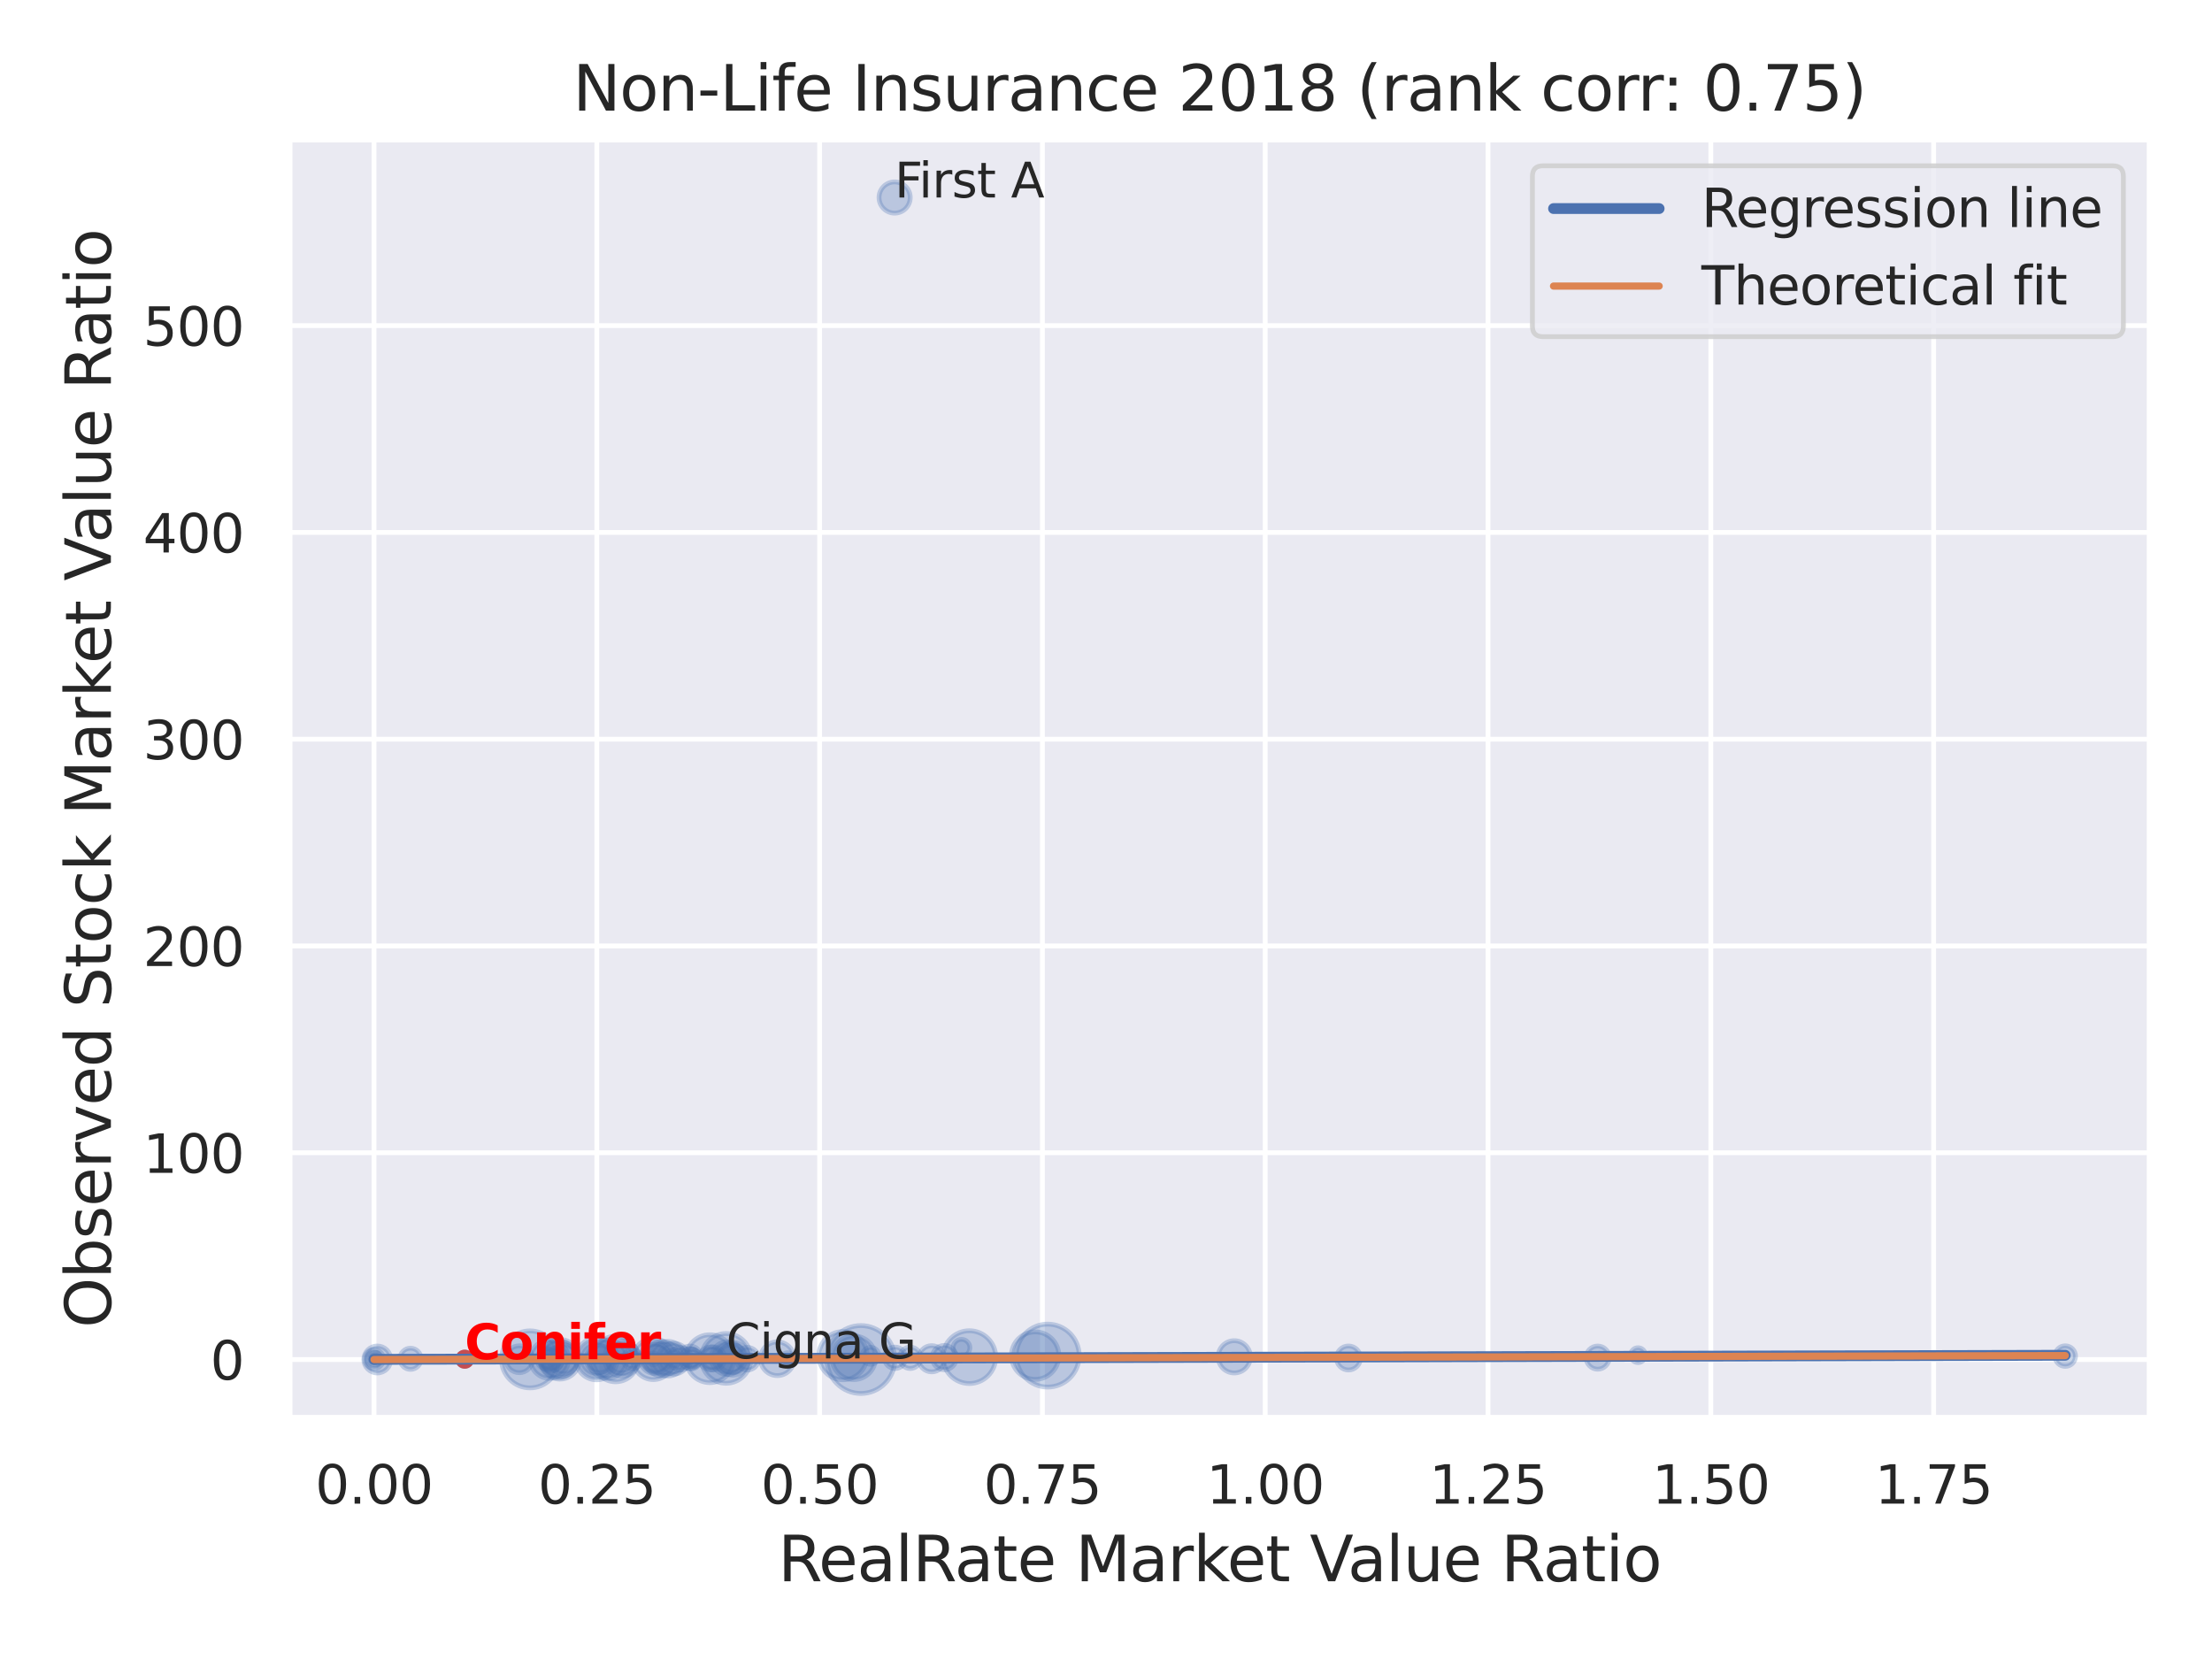 <?xml version="1.0" encoding="utf-8" standalone="no"?>
<!DOCTYPE svg PUBLIC "-//W3C//DTD SVG 1.1//EN"
  "http://www.w3.org/Graphics/SVG/1.1/DTD/svg11.dtd">
<svg xmlns:xlink="http://www.w3.org/1999/xlink" width="460.8pt" height="345.6pt" viewBox="0 0 460.8 345.6" xmlns="http://www.w3.org/2000/svg" version="1.1">
 <defs>
  <style type="text/css">*{stroke-linejoin: round; stroke-linecap: butt}</style>
 </defs>
 <g id="figure_1">
  <g id="patch_1">
   <path d="M 0 345.6 
L 460.8 345.6 
L 460.8 0 
L 0 0 
z
" style="fill: #ffffff"/>
  </g>
  <g id="axes_1">
   <g id="patch_2">
    <path d="M 60.3 295.38 
L 447.84 295.38 
L 447.84 29.04 
L 60.3 29.04 
z
" style="fill: #eaeaf2"/>
   </g>
   <g id="matplotlib.axis_1">
    <g id="xtick_1">
     <g id="line2d_1">
      <path d="M 77.915 295.38 
L 77.915 29.04 
" clip-path="url(#pbe3ca79e92)" style="fill: none; stroke: #ffffff; stroke-linecap: round"/>
     </g>
     <g id="text_1">
      <!-- 0.00 -->
      <g style="fill: #262626" transform="translate(65.669 313.238) scale(0.11 -0.11)">
       <defs>
        <path id="DejaVuSans-30" d="M 2034 4250 
Q 1547 4250 1301 3770 
Q 1056 3291 1056 2328 
Q 1056 1369 1301 889 
Q 1547 409 2034 409 
Q 2525 409 2770 889 
Q 3016 1369 3016 2328 
Q 3016 3291 2770 3770 
Q 2525 4250 2034 4250 
z
M 2034 4750 
Q 2819 4750 3233 4129 
Q 3647 3509 3647 2328 
Q 3647 1150 3233 529 
Q 2819 -91 2034 -91 
Q 1250 -91 836 529 
Q 422 1150 422 2328 
Q 422 3509 836 4129 
Q 1250 4750 2034 4750 
z
" transform="scale(0.016)"/>
        <path id="DejaVuSans-2e" d="M 684 794 
L 1344 794 
L 1344 0 
L 684 0 
L 684 794 
z
" transform="scale(0.016)"/>
       </defs>
       <use xlink:href="#DejaVuSans-30"/>
       <use xlink:href="#DejaVuSans-2e" x="63.623"/>
       <use xlink:href="#DejaVuSans-30" x="95.41"/>
       <use xlink:href="#DejaVuSans-30" x="159.033"/>
      </g>
     </g>
    </g>
    <g id="xtick_2">
     <g id="line2d_2">
      <path d="M 124.329 295.38 
L 124.329 29.04 
" clip-path="url(#pbe3ca79e92)" style="fill: none; stroke: #ffffff; stroke-linecap: round"/>
     </g>
     <g id="text_2">
      <!-- 0.25 -->
      <g style="fill: #262626" transform="translate(112.083 313.238) scale(0.11 -0.11)">
       <defs>
        <path id="DejaVuSans-32" d="M 1228 531 
L 3431 531 
L 3431 0 
L 469 0 
L 469 531 
Q 828 903 1448 1529 
Q 2069 2156 2228 2338 
Q 2531 2678 2651 2914 
Q 2772 3150 2772 3378 
Q 2772 3750 2511 3984 
Q 2250 4219 1831 4219 
Q 1534 4219 1204 4116 
Q 875 4013 500 3803 
L 500 4441 
Q 881 4594 1212 4672 
Q 1544 4750 1819 4750 
Q 2544 4750 2975 4387 
Q 3406 4025 3406 3419 
Q 3406 3131 3298 2873 
Q 3191 2616 2906 2266 
Q 2828 2175 2409 1742 
Q 1991 1309 1228 531 
z
" transform="scale(0.016)"/>
        <path id="DejaVuSans-35" d="M 691 4666 
L 3169 4666 
L 3169 4134 
L 1269 4134 
L 1269 2991 
Q 1406 3038 1543 3061 
Q 1681 3084 1819 3084 
Q 2600 3084 3056 2656 
Q 3513 2228 3513 1497 
Q 3513 744 3044 326 
Q 2575 -91 1722 -91 
Q 1428 -91 1123 -41 
Q 819 9 494 109 
L 494 744 
Q 775 591 1075 516 
Q 1375 441 1709 441 
Q 2250 441 2565 725 
Q 2881 1009 2881 1497 
Q 2881 1984 2565 2268 
Q 2250 2553 1709 2553 
Q 1456 2553 1204 2497 
Q 953 2441 691 2322 
L 691 4666 
z
" transform="scale(0.016)"/>
       </defs>
       <use xlink:href="#DejaVuSans-30"/>
       <use xlink:href="#DejaVuSans-2e" x="63.623"/>
       <use xlink:href="#DejaVuSans-32" x="95.41"/>
       <use xlink:href="#DejaVuSans-35" x="159.033"/>
      </g>
     </g>
    </g>
    <g id="xtick_3">
     <g id="line2d_3">
      <path d="M 170.743 295.38 
L 170.743 29.04 
" clip-path="url(#pbe3ca79e92)" style="fill: none; stroke: #ffffff; stroke-linecap: round"/>
     </g>
     <g id="text_3">
      <!-- 0.50 -->
      <g style="fill: #262626" transform="translate(158.497 313.238) scale(0.11 -0.11)">
       <use xlink:href="#DejaVuSans-30"/>
       <use xlink:href="#DejaVuSans-2e" x="63.623"/>
       <use xlink:href="#DejaVuSans-35" x="95.41"/>
       <use xlink:href="#DejaVuSans-30" x="159.033"/>
      </g>
     </g>
    </g>
    <g id="xtick_4">
     <g id="line2d_4">
      <path d="M 217.157 295.38 
L 217.157 29.04 
" clip-path="url(#pbe3ca79e92)" style="fill: none; stroke: #ffffff; stroke-linecap: round"/>
     </g>
     <g id="text_4">
      <!-- 0.75 -->
      <g style="fill: #262626" transform="translate(204.911 313.238) scale(0.11 -0.11)">
       <defs>
        <path id="DejaVuSans-37" d="M 525 4666 
L 3525 4666 
L 3525 4397 
L 1831 0 
L 1172 0 
L 2766 4134 
L 525 4134 
L 525 4666 
z
" transform="scale(0.016)"/>
       </defs>
       <use xlink:href="#DejaVuSans-30"/>
       <use xlink:href="#DejaVuSans-2e" x="63.623"/>
       <use xlink:href="#DejaVuSans-37" x="95.41"/>
       <use xlink:href="#DejaVuSans-35" x="159.033"/>
      </g>
     </g>
    </g>
    <g id="xtick_5">
     <g id="line2d_5">
      <path d="M 263.571 295.38 
L 263.571 29.04 
" clip-path="url(#pbe3ca79e92)" style="fill: none; stroke: #ffffff; stroke-linecap: round"/>
     </g>
     <g id="text_5">
      <!-- 1.00 -->
      <g style="fill: #262626" transform="translate(251.324 313.238) scale(0.11 -0.11)">
       <defs>
        <path id="DejaVuSans-31" d="M 794 531 
L 1825 531 
L 1825 4091 
L 703 3866 
L 703 4441 
L 1819 4666 
L 2450 4666 
L 2450 531 
L 3481 531 
L 3481 0 
L 794 0 
L 794 531 
z
" transform="scale(0.016)"/>
       </defs>
       <use xlink:href="#DejaVuSans-31"/>
       <use xlink:href="#DejaVuSans-2e" x="63.623"/>
       <use xlink:href="#DejaVuSans-30" x="95.41"/>
       <use xlink:href="#DejaVuSans-30" x="159.033"/>
      </g>
     </g>
    </g>
    <g id="xtick_6">
     <g id="line2d_6">
      <path d="M 309.984 295.38 
L 309.984 29.04 
" clip-path="url(#pbe3ca79e92)" style="fill: none; stroke: #ffffff; stroke-linecap: round"/>
     </g>
     <g id="text_6">
      <!-- 1.25 -->
      <g style="fill: #262626" transform="translate(297.738 313.238) scale(0.11 -0.11)">
       <use xlink:href="#DejaVuSans-31"/>
       <use xlink:href="#DejaVuSans-2e" x="63.623"/>
       <use xlink:href="#DejaVuSans-32" x="95.41"/>
       <use xlink:href="#DejaVuSans-35" x="159.033"/>
      </g>
     </g>
    </g>
    <g id="xtick_7">
     <g id="line2d_7">
      <path d="M 356.398 295.38 
L 356.398 29.04 
" clip-path="url(#pbe3ca79e92)" style="fill: none; stroke: #ffffff; stroke-linecap: round"/>
     </g>
     <g id="text_7">
      <!-- 1.50 -->
      <g style="fill: #262626" transform="translate(344.152 313.238) scale(0.11 -0.11)">
       <use xlink:href="#DejaVuSans-31"/>
       <use xlink:href="#DejaVuSans-2e" x="63.623"/>
       <use xlink:href="#DejaVuSans-35" x="95.41"/>
       <use xlink:href="#DejaVuSans-30" x="159.033"/>
      </g>
     </g>
    </g>
    <g id="xtick_8">
     <g id="line2d_8">
      <path d="M 402.812 295.38 
L 402.812 29.04 
" clip-path="url(#pbe3ca79e92)" style="fill: none; stroke: #ffffff; stroke-linecap: round"/>
     </g>
     <g id="text_8">
      <!-- 1.75 -->
      <g style="fill: #262626" transform="translate(390.566 313.238) scale(0.11 -0.11)">
       <use xlink:href="#DejaVuSans-31"/>
       <use xlink:href="#DejaVuSans-2e" x="63.623"/>
       <use xlink:href="#DejaVuSans-37" x="95.41"/>
       <use xlink:href="#DejaVuSans-35" x="159.033"/>
      </g>
     </g>
    </g>
    <g id="text_9">
     <!-- RealRate Market Value Ratio -->
     <g style="fill: #262626" transform="translate(162.084 329.404) scale(0.13 -0.13)">
      <defs>
       <path id="DejaVuSans-52" d="M 2841 2188 
Q 3044 2119 3236 1894 
Q 3428 1669 3622 1275 
L 4263 0 
L 3584 0 
L 2988 1197 
Q 2756 1666 2539 1819 
Q 2322 1972 1947 1972 
L 1259 1972 
L 1259 0 
L 628 0 
L 628 4666 
L 2053 4666 
Q 2853 4666 3247 4331 
Q 3641 3997 3641 3322 
Q 3641 2881 3436 2590 
Q 3231 2300 2841 2188 
z
M 1259 4147 
L 1259 2491 
L 2053 2491 
Q 2509 2491 2742 2702 
Q 2975 2913 2975 3322 
Q 2975 3731 2742 3939 
Q 2509 4147 2053 4147 
L 1259 4147 
z
" transform="scale(0.016)"/>
       <path id="DejaVuSans-65" d="M 3597 1894 
L 3597 1613 
L 953 1613 
Q 991 1019 1311 708 
Q 1631 397 2203 397 
Q 2534 397 2845 478 
Q 3156 559 3463 722 
L 3463 178 
Q 3153 47 2828 -22 
Q 2503 -91 2169 -91 
Q 1331 -91 842 396 
Q 353 884 353 1716 
Q 353 2575 817 3079 
Q 1281 3584 2069 3584 
Q 2775 3584 3186 3129 
Q 3597 2675 3597 1894 
z
M 3022 2063 
Q 3016 2534 2758 2815 
Q 2500 3097 2075 3097 
Q 1594 3097 1305 2825 
Q 1016 2553 972 2059 
L 3022 2063 
z
" transform="scale(0.016)"/>
       <path id="DejaVuSans-61" d="M 2194 1759 
Q 1497 1759 1228 1600 
Q 959 1441 959 1056 
Q 959 750 1161 570 
Q 1363 391 1709 391 
Q 2188 391 2477 730 
Q 2766 1069 2766 1631 
L 2766 1759 
L 2194 1759 
z
M 3341 1997 
L 3341 0 
L 2766 0 
L 2766 531 
Q 2569 213 2275 61 
Q 1981 -91 1556 -91 
Q 1019 -91 701 211 
Q 384 513 384 1019 
Q 384 1609 779 1909 
Q 1175 2209 1959 2209 
L 2766 2209 
L 2766 2266 
Q 2766 2663 2505 2880 
Q 2244 3097 1772 3097 
Q 1472 3097 1187 3025 
Q 903 2953 641 2809 
L 641 3341 
Q 956 3463 1253 3523 
Q 1550 3584 1831 3584 
Q 2591 3584 2966 3190 
Q 3341 2797 3341 1997 
z
" transform="scale(0.016)"/>
       <path id="DejaVuSans-6c" d="M 603 4863 
L 1178 4863 
L 1178 0 
L 603 0 
L 603 4863 
z
" transform="scale(0.016)"/>
       <path id="DejaVuSans-74" d="M 1172 4494 
L 1172 3500 
L 2356 3500 
L 2356 3053 
L 1172 3053 
L 1172 1153 
Q 1172 725 1289 603 
Q 1406 481 1766 481 
L 2356 481 
L 2356 0 
L 1766 0 
Q 1100 0 847 248 
Q 594 497 594 1153 
L 594 3053 
L 172 3053 
L 172 3500 
L 594 3500 
L 594 4494 
L 1172 4494 
z
" transform="scale(0.016)"/>
       <path id="DejaVuSans-20" transform="scale(0.016)"/>
       <path id="DejaVuSans-4d" d="M 628 4666 
L 1569 4666 
L 2759 1491 
L 3956 4666 
L 4897 4666 
L 4897 0 
L 4281 0 
L 4281 4097 
L 3078 897 
L 2444 897 
L 1241 4097 
L 1241 0 
L 628 0 
L 628 4666 
z
" transform="scale(0.016)"/>
       <path id="DejaVuSans-72" d="M 2631 2963 
Q 2534 3019 2420 3045 
Q 2306 3072 2169 3072 
Q 1681 3072 1420 2755 
Q 1159 2438 1159 1844 
L 1159 0 
L 581 0 
L 581 3500 
L 1159 3500 
L 1159 2956 
Q 1341 3275 1631 3429 
Q 1922 3584 2338 3584 
Q 2397 3584 2469 3576 
Q 2541 3569 2628 3553 
L 2631 2963 
z
" transform="scale(0.016)"/>
       <path id="DejaVuSans-6b" d="M 581 4863 
L 1159 4863 
L 1159 1991 
L 2875 3500 
L 3609 3500 
L 1753 1863 
L 3688 0 
L 2938 0 
L 1159 1709 
L 1159 0 
L 581 0 
L 581 4863 
z
" transform="scale(0.016)"/>
       <path id="DejaVuSans-56" d="M 1831 0 
L 50 4666 
L 709 4666 
L 2188 738 
L 3669 4666 
L 4325 4666 
L 2547 0 
L 1831 0 
z
" transform="scale(0.016)"/>
       <path id="DejaVuSans-75" d="M 544 1381 
L 544 3500 
L 1119 3500 
L 1119 1403 
Q 1119 906 1312 657 
Q 1506 409 1894 409 
Q 2359 409 2629 706 
Q 2900 1003 2900 1516 
L 2900 3500 
L 3475 3500 
L 3475 0 
L 2900 0 
L 2900 538 
Q 2691 219 2414 64 
Q 2138 -91 1772 -91 
Q 1169 -91 856 284 
Q 544 659 544 1381 
z
M 1991 3584 
L 1991 3584 
z
" transform="scale(0.016)"/>
       <path id="DejaVuSans-69" d="M 603 3500 
L 1178 3500 
L 1178 0 
L 603 0 
L 603 3500 
z
M 603 4863 
L 1178 4863 
L 1178 4134 
L 603 4134 
L 603 4863 
z
" transform="scale(0.016)"/>
       <path id="DejaVuSans-6f" d="M 1959 3097 
Q 1497 3097 1228 2736 
Q 959 2375 959 1747 
Q 959 1119 1226 758 
Q 1494 397 1959 397 
Q 2419 397 2687 759 
Q 2956 1122 2956 1747 
Q 2956 2369 2687 2733 
Q 2419 3097 1959 3097 
z
M 1959 3584 
Q 2709 3584 3137 3096 
Q 3566 2609 3566 1747 
Q 3566 888 3137 398 
Q 2709 -91 1959 -91 
Q 1206 -91 779 398 
Q 353 888 353 1747 
Q 353 2609 779 3096 
Q 1206 3584 1959 3584 
z
" transform="scale(0.016)"/>
      </defs>
      <use xlink:href="#DejaVuSans-52"/>
      <use xlink:href="#DejaVuSans-65" x="64.982"/>
      <use xlink:href="#DejaVuSans-61" x="126.506"/>
      <use xlink:href="#DejaVuSans-6c" x="187.785"/>
      <use xlink:href="#DejaVuSans-52" x="215.568"/>
      <use xlink:href="#DejaVuSans-61" x="282.801"/>
      <use xlink:href="#DejaVuSans-74" x="344.08"/>
      <use xlink:href="#DejaVuSans-65" x="383.289"/>
      <use xlink:href="#DejaVuSans-20" x="444.812"/>
      <use xlink:href="#DejaVuSans-4d" x="476.6"/>
      <use xlink:href="#DejaVuSans-61" x="562.879"/>
      <use xlink:href="#DejaVuSans-72" x="624.158"/>
      <use xlink:href="#DejaVuSans-6b" x="665.271"/>
      <use xlink:href="#DejaVuSans-65" x="719.557"/>
      <use xlink:href="#DejaVuSans-74" x="781.08"/>
      <use xlink:href="#DejaVuSans-20" x="820.289"/>
      <use xlink:href="#DejaVuSans-56" x="852.076"/>
      <use xlink:href="#DejaVuSans-61" x="912.734"/>
      <use xlink:href="#DejaVuSans-6c" x="974.014"/>
      <use xlink:href="#DejaVuSans-75" x="1001.797"/>
      <use xlink:href="#DejaVuSans-65" x="1065.176"/>
      <use xlink:href="#DejaVuSans-20" x="1126.699"/>
      <use xlink:href="#DejaVuSans-52" x="1158.486"/>
      <use xlink:href="#DejaVuSans-61" x="1225.719"/>
      <use xlink:href="#DejaVuSans-74" x="1286.998"/>
      <use xlink:href="#DejaVuSans-69" x="1326.207"/>
      <use xlink:href="#DejaVuSans-6f" x="1353.99"/>
     </g>
    </g>
   </g>
   <g id="matplotlib.axis_2">
    <g id="ytick_1">
     <g id="line2d_9">
      <path d="M 60.3 283.214 
L 447.84 283.214 
" clip-path="url(#pbe3ca79e92)" style="fill: none; stroke: #ffffff; stroke-linecap: round"/>
     </g>
     <g id="text_10">
      <!-- 0 -->
      <g style="fill: #262626" transform="translate(43.801 287.393) scale(0.11 -0.11)">
       <use xlink:href="#DejaVuSans-30"/>
      </g>
     </g>
    </g>
    <g id="ytick_2">
     <g id="line2d_10">
      <path d="M 60.3 240.139 
L 447.84 240.139 
" clip-path="url(#pbe3ca79e92)" style="fill: none; stroke: #ffffff; stroke-linecap: round"/>
     </g>
     <g id="text_11">
      <!-- 100 -->
      <g style="fill: #262626" transform="translate(29.804 244.318) scale(0.11 -0.11)">
       <use xlink:href="#DejaVuSans-31"/>
       <use xlink:href="#DejaVuSans-30" x="63.623"/>
       <use xlink:href="#DejaVuSans-30" x="127.246"/>
      </g>
     </g>
    </g>
    <g id="ytick_3">
     <g id="line2d_11">
      <path d="M 60.3 197.064 
L 447.84 197.064 
" clip-path="url(#pbe3ca79e92)" style="fill: none; stroke: #ffffff; stroke-linecap: round"/>
     </g>
     <g id="text_12">
      <!-- 200 -->
      <g style="fill: #262626" transform="translate(29.804 201.243) scale(0.11 -0.11)">
       <use xlink:href="#DejaVuSans-32"/>
       <use xlink:href="#DejaVuSans-30" x="63.623"/>
       <use xlink:href="#DejaVuSans-30" x="127.246"/>
      </g>
     </g>
    </g>
    <g id="ytick_4">
     <g id="line2d_12">
      <path d="M 60.3 153.989 
L 447.84 153.989 
" clip-path="url(#pbe3ca79e92)" style="fill: none; stroke: #ffffff; stroke-linecap: round"/>
     </g>
     <g id="text_13">
      <!-- 300 -->
      <g style="fill: #262626" transform="translate(29.804 158.168) scale(0.11 -0.11)">
       <defs>
        <path id="DejaVuSans-33" d="M 2597 2516 
Q 3050 2419 3304 2112 
Q 3559 1806 3559 1356 
Q 3559 666 3084 287 
Q 2609 -91 1734 -91 
Q 1441 -91 1130 -33 
Q 819 25 488 141 
L 488 750 
Q 750 597 1062 519 
Q 1375 441 1716 441 
Q 2309 441 2620 675 
Q 2931 909 2931 1356 
Q 2931 1769 2642 2001 
Q 2353 2234 1838 2234 
L 1294 2234 
L 1294 2753 
L 1863 2753 
Q 2328 2753 2575 2939 
Q 2822 3125 2822 3475 
Q 2822 3834 2567 4026 
Q 2313 4219 1838 4219 
Q 1578 4219 1281 4162 
Q 984 4106 628 3988 
L 628 4550 
Q 988 4650 1302 4700 
Q 1616 4750 1894 4750 
Q 2613 4750 3031 4423 
Q 3450 4097 3450 3541 
Q 3450 3153 3228 2886 
Q 3006 2619 2597 2516 
z
" transform="scale(0.016)"/>
       </defs>
       <use xlink:href="#DejaVuSans-33"/>
       <use xlink:href="#DejaVuSans-30" x="63.623"/>
       <use xlink:href="#DejaVuSans-30" x="127.246"/>
      </g>
     </g>
    </g>
    <g id="ytick_5">
     <g id="line2d_13">
      <path d="M 60.3 110.914 
L 447.84 110.914 
" clip-path="url(#pbe3ca79e92)" style="fill: none; stroke: #ffffff; stroke-linecap: round"/>
     </g>
     <g id="text_14">
      <!-- 400 -->
      <g style="fill: #262626" transform="translate(29.804 115.093) scale(0.11 -0.11)">
       <defs>
        <path id="DejaVuSans-34" d="M 2419 4116 
L 825 1625 
L 2419 1625 
L 2419 4116 
z
M 2253 4666 
L 3047 4666 
L 3047 1625 
L 3713 1625 
L 3713 1100 
L 3047 1100 
L 3047 0 
L 2419 0 
L 2419 1100 
L 313 1100 
L 313 1709 
L 2253 4666 
z
" transform="scale(0.016)"/>
       </defs>
       <use xlink:href="#DejaVuSans-34"/>
       <use xlink:href="#DejaVuSans-30" x="63.623"/>
       <use xlink:href="#DejaVuSans-30" x="127.246"/>
      </g>
     </g>
    </g>
    <g id="ytick_6">
     <g id="line2d_14">
      <path d="M 60.3 67.839 
L 447.84 67.839 
" clip-path="url(#pbe3ca79e92)" style="fill: none; stroke: #ffffff; stroke-linecap: round"/>
     </g>
     <g id="text_15">
      <!-- 500 -->
      <g style="fill: #262626" transform="translate(29.804 72.018) scale(0.11 -0.11)">
       <use xlink:href="#DejaVuSans-35"/>
       <use xlink:href="#DejaVuSans-30" x="63.623"/>
       <use xlink:href="#DejaVuSans-30" x="127.246"/>
      </g>
     </g>
    </g>
    <g id="text_16">
     <!-- Observed Stock Market Value Ratio -->
     <g style="fill: #262626" transform="translate(23.1 276.612) rotate(-90) scale(0.13 -0.13)">
      <defs>
       <path id="DejaVuSans-4f" d="M 2522 4238 
Q 1834 4238 1429 3725 
Q 1025 3213 1025 2328 
Q 1025 1447 1429 934 
Q 1834 422 2522 422 
Q 3209 422 3611 934 
Q 4013 1447 4013 2328 
Q 4013 3213 3611 3725 
Q 3209 4238 2522 4238 
z
M 2522 4750 
Q 3503 4750 4090 4092 
Q 4678 3434 4678 2328 
Q 4678 1225 4090 567 
Q 3503 -91 2522 -91 
Q 1538 -91 948 565 
Q 359 1222 359 2328 
Q 359 3434 948 4092 
Q 1538 4750 2522 4750 
z
" transform="scale(0.016)"/>
       <path id="DejaVuSans-62" d="M 3116 1747 
Q 3116 2381 2855 2742 
Q 2594 3103 2138 3103 
Q 1681 3103 1420 2742 
Q 1159 2381 1159 1747 
Q 1159 1113 1420 752 
Q 1681 391 2138 391 
Q 2594 391 2855 752 
Q 3116 1113 3116 1747 
z
M 1159 2969 
Q 1341 3281 1617 3432 
Q 1894 3584 2278 3584 
Q 2916 3584 3314 3078 
Q 3713 2572 3713 1747 
Q 3713 922 3314 415 
Q 2916 -91 2278 -91 
Q 1894 -91 1617 61 
Q 1341 213 1159 525 
L 1159 0 
L 581 0 
L 581 4863 
L 1159 4863 
L 1159 2969 
z
" transform="scale(0.016)"/>
       <path id="DejaVuSans-73" d="M 2834 3397 
L 2834 2853 
Q 2591 2978 2328 3040 
Q 2066 3103 1784 3103 
Q 1356 3103 1142 2972 
Q 928 2841 928 2578 
Q 928 2378 1081 2264 
Q 1234 2150 1697 2047 
L 1894 2003 
Q 2506 1872 2764 1633 
Q 3022 1394 3022 966 
Q 3022 478 2636 193 
Q 2250 -91 1575 -91 
Q 1294 -91 989 -36 
Q 684 19 347 128 
L 347 722 
Q 666 556 975 473 
Q 1284 391 1588 391 
Q 1994 391 2212 530 
Q 2431 669 2431 922 
Q 2431 1156 2273 1281 
Q 2116 1406 1581 1522 
L 1381 1569 
Q 847 1681 609 1914 
Q 372 2147 372 2553 
Q 372 3047 722 3315 
Q 1072 3584 1716 3584 
Q 2034 3584 2315 3537 
Q 2597 3491 2834 3397 
z
" transform="scale(0.016)"/>
       <path id="DejaVuSans-76" d="M 191 3500 
L 800 3500 
L 1894 563 
L 2988 3500 
L 3597 3500 
L 2284 0 
L 1503 0 
L 191 3500 
z
" transform="scale(0.016)"/>
       <path id="DejaVuSans-64" d="M 2906 2969 
L 2906 4863 
L 3481 4863 
L 3481 0 
L 2906 0 
L 2906 525 
Q 2725 213 2448 61 
Q 2172 -91 1784 -91 
Q 1150 -91 751 415 
Q 353 922 353 1747 
Q 353 2572 751 3078 
Q 1150 3584 1784 3584 
Q 2172 3584 2448 3432 
Q 2725 3281 2906 2969 
z
M 947 1747 
Q 947 1113 1208 752 
Q 1469 391 1925 391 
Q 2381 391 2643 752 
Q 2906 1113 2906 1747 
Q 2906 2381 2643 2742 
Q 2381 3103 1925 3103 
Q 1469 3103 1208 2742 
Q 947 2381 947 1747 
z
" transform="scale(0.016)"/>
       <path id="DejaVuSans-53" d="M 3425 4513 
L 3425 3897 
Q 3066 4069 2747 4153 
Q 2428 4238 2131 4238 
Q 1616 4238 1336 4038 
Q 1056 3838 1056 3469 
Q 1056 3159 1242 3001 
Q 1428 2844 1947 2747 
L 2328 2669 
Q 3034 2534 3370 2195 
Q 3706 1856 3706 1288 
Q 3706 609 3251 259 
Q 2797 -91 1919 -91 
Q 1588 -91 1214 -16 
Q 841 59 441 206 
L 441 856 
Q 825 641 1194 531 
Q 1563 422 1919 422 
Q 2459 422 2753 634 
Q 3047 847 3047 1241 
Q 3047 1584 2836 1778 
Q 2625 1972 2144 2069 
L 1759 2144 
Q 1053 2284 737 2584 
Q 422 2884 422 3419 
Q 422 4038 858 4394 
Q 1294 4750 2059 4750 
Q 2388 4750 2728 4690 
Q 3069 4631 3425 4513 
z
" transform="scale(0.016)"/>
       <path id="DejaVuSans-63" d="M 3122 3366 
L 3122 2828 
Q 2878 2963 2633 3030 
Q 2388 3097 2138 3097 
Q 1578 3097 1268 2742 
Q 959 2388 959 1747 
Q 959 1106 1268 751 
Q 1578 397 2138 397 
Q 2388 397 2633 464 
Q 2878 531 3122 666 
L 3122 134 
Q 2881 22 2623 -34 
Q 2366 -91 2075 -91 
Q 1284 -91 818 406 
Q 353 903 353 1747 
Q 353 2603 823 3093 
Q 1294 3584 2113 3584 
Q 2378 3584 2631 3529 
Q 2884 3475 3122 3366 
z
" transform="scale(0.016)"/>
      </defs>
      <use xlink:href="#DejaVuSans-4f"/>
      <use xlink:href="#DejaVuSans-62" x="78.711"/>
      <use xlink:href="#DejaVuSans-73" x="142.188"/>
      <use xlink:href="#DejaVuSans-65" x="194.287"/>
      <use xlink:href="#DejaVuSans-72" x="255.811"/>
      <use xlink:href="#DejaVuSans-76" x="296.924"/>
      <use xlink:href="#DejaVuSans-65" x="356.104"/>
      <use xlink:href="#DejaVuSans-64" x="417.627"/>
      <use xlink:href="#DejaVuSans-20" x="481.104"/>
      <use xlink:href="#DejaVuSans-53" x="512.891"/>
      <use xlink:href="#DejaVuSans-74" x="576.367"/>
      <use xlink:href="#DejaVuSans-6f" x="615.576"/>
      <use xlink:href="#DejaVuSans-63" x="676.758"/>
      <use xlink:href="#DejaVuSans-6b" x="731.738"/>
      <use xlink:href="#DejaVuSans-20" x="789.648"/>
      <use xlink:href="#DejaVuSans-4d" x="821.436"/>
      <use xlink:href="#DejaVuSans-61" x="907.715"/>
      <use xlink:href="#DejaVuSans-72" x="968.994"/>
      <use xlink:href="#DejaVuSans-6b" x="1010.107"/>
      <use xlink:href="#DejaVuSans-65" x="1064.393"/>
      <use xlink:href="#DejaVuSans-74" x="1125.916"/>
      <use xlink:href="#DejaVuSans-20" x="1165.125"/>
      <use xlink:href="#DejaVuSans-56" x="1196.912"/>
      <use xlink:href="#DejaVuSans-61" x="1257.57"/>
      <use xlink:href="#DejaVuSans-6c" x="1318.85"/>
      <use xlink:href="#DejaVuSans-75" x="1346.633"/>
      <use xlink:href="#DejaVuSans-65" x="1410.012"/>
      <use xlink:href="#DejaVuSans-20" x="1471.535"/>
      <use xlink:href="#DejaVuSans-52" x="1503.322"/>
      <use xlink:href="#DejaVuSans-61" x="1570.555"/>
      <use xlink:href="#DejaVuSans-74" x="1631.834"/>
      <use xlink:href="#DejaVuSans-69" x="1671.043"/>
      <use xlink:href="#DejaVuSans-6f" x="1698.826"/>
     </g>
    </g>
   </g>
   <g id="PathCollection_1">
    <path d="M 128.243 287.847 
C 129.502 287.847 130.708 287.347 131.598 286.457 
C 132.488 285.568 132.988 284.361 132.988 283.103 
C 132.988 281.844 132.488 280.637 131.598 279.748 
C 130.708 278.858 129.502 278.358 128.243 278.358 
C 126.985 278.358 125.778 278.858 124.888 279.748 
C 123.999 280.637 123.499 281.844 123.499 283.103 
C 123.499 284.361 123.999 285.568 124.888 286.457 
C 125.778 287.347 126.985 287.847 128.243 287.847 
z
" clip-path="url(#pbe3ca79e92)" style="fill: #4c72b0; fill-opacity: 0.3; stroke: #4c72b0; stroke-opacity: 0.3"/>
    <path d="M 110.413 289.119 
C 111.988 289.119 113.498 288.493 114.611 287.38 
C 115.724 286.267 116.349 284.757 116.349 283.183 
C 116.349 281.608 115.724 280.098 114.611 278.985 
C 113.498 277.872 111.988 277.246 110.413 277.246 
C 108.839 277.246 107.329 277.872 106.216 278.985 
C 105.102 280.098 104.477 281.608 104.477 283.183 
C 104.477 284.757 105.102 286.267 106.216 287.38 
C 107.329 288.493 108.839 289.119 110.413 289.119 
z
" clip-path="url(#pbe3ca79e92)" style="fill: #4c72b0; fill-opacity: 0.3; stroke: #4c72b0; stroke-opacity: 0.3"/>
    <path d="M 116.641 287.286 
C 117.733 287.286 118.781 286.852 119.553 286.08 
C 120.326 285.307 120.76 284.259 120.76 283.167 
C 120.76 282.075 120.326 281.027 119.553 280.255 
C 118.781 279.482 117.733 279.049 116.641 279.049 
C 115.549 279.049 114.501 279.482 113.729 280.255 
C 112.956 281.027 112.522 282.075 112.522 283.167 
C 112.522 284.259 112.956 285.307 113.729 286.08 
C 114.501 286.852 115.549 287.286 116.641 287.286 
z
" clip-path="url(#pbe3ca79e92)" style="fill: #4c72b0; fill-opacity: 0.3; stroke: #4c72b0; stroke-opacity: 0.3"/>
    <path d="M 139.149 286.639 
C 140.104 286.639 141.019 286.26 141.694 285.585 
C 142.368 284.91 142.748 283.995 142.748 283.041 
C 142.748 282.086 142.368 281.171 141.694 280.496 
C 141.019 279.821 140.104 279.442 139.149 279.442 
C 138.195 279.442 137.28 279.821 136.605 280.496 
C 135.93 281.171 135.551 282.086 135.551 283.041 
C 135.551 283.995 135.93 284.91 136.605 285.585 
C 137.28 286.26 138.195 286.639 139.149 286.639 
z
" clip-path="url(#pbe3ca79e92)" style="fill: #4c72b0; fill-opacity: 0.3; stroke: #4c72b0; stroke-opacity: 0.3"/>
    <path d="M 151.554 286.315 
C 152.455 286.315 153.32 285.957 153.957 285.32 
C 154.595 284.682 154.953 283.817 154.953 282.916 
C 154.953 282.014 154.595 281.149 153.957 280.512 
C 153.32 279.874 152.455 279.516 151.554 279.516 
C 150.652 279.516 149.787 279.874 149.15 280.512 
C 148.512 281.149 148.154 282.014 148.154 282.916 
C 148.154 283.817 148.512 284.682 149.15 285.32 
C 149.787 285.957 150.652 286.315 151.554 286.315 
z
" clip-path="url(#pbe3ca79e92)" style="fill: #4c72b0; fill-opacity: 0.3; stroke: #4c72b0; stroke-opacity: 0.3"/>
    <path d="M 126.555 287.128 
C 127.62 287.128 128.641 286.705 129.393 285.953 
C 130.146 285.2 130.569 284.179 130.569 283.114 
C 130.569 282.05 130.146 281.028 129.393 280.276 
C 128.641 279.523 127.62 279.1 126.555 279.1 
C 125.49 279.1 124.469 279.523 123.717 280.276 
C 122.964 281.028 122.541 282.05 122.541 283.114 
C 122.541 284.179 122.964 285.2 123.717 285.953 
C 124.469 286.705 125.49 287.128 126.555 287.128 
z
" clip-path="url(#pbe3ca79e92)" style="fill: #4c72b0; fill-opacity: 0.3; stroke: #4c72b0; stroke-opacity: 0.3"/>
    <path d="M 215.642 287.346 
C 216.953 287.346 218.211 286.825 219.139 285.897 
C 220.066 284.97 220.587 283.712 220.587 282.401 
C 220.587 281.09 220.066 279.832 219.139 278.905 
C 218.211 277.977 216.953 277.456 215.642 277.456 
C 214.331 277.456 213.073 277.977 212.146 278.905 
C 211.218 279.832 210.697 281.09 210.697 282.401 
C 210.697 283.712 211.218 284.97 212.146 285.897 
C 213.073 286.825 214.331 287.346 215.642 287.346 
z
" clip-path="url(#pbe3ca79e92)" style="fill: #4c72b0; fill-opacity: 0.3; stroke: #4c72b0; stroke-opacity: 0.3"/>
    <path d="M 136.098 287.387 
C 137.228 287.387 138.312 286.938 139.111 286.138 
C 139.911 285.339 140.36 284.255 140.36 283.125 
C 140.36 281.994 139.911 280.91 139.111 280.111 
C 138.312 279.312 137.228 278.863 136.098 278.863 
C 134.967 278.863 133.883 279.312 133.084 280.111 
C 132.285 280.91 131.836 281.994 131.836 283.125 
C 131.836 284.255 132.285 285.339 133.084 286.138 
C 133.883 286.938 134.967 287.387 136.098 287.387 
z
" clip-path="url(#pbe3ca79e92)" style="fill: #4c72b0; fill-opacity: 0.3; stroke: #4c72b0; stroke-opacity: 0.3"/>
    <path d="M 136.687 285.876 
C 137.463 285.876 138.207 285.567 138.756 285.019 
C 139.305 284.47 139.613 283.725 139.613 282.949 
C 139.613 282.173 139.305 281.429 138.756 280.88 
C 138.207 280.331 137.463 280.023 136.687 280.023 
C 135.911 280.023 135.166 280.331 134.617 280.88 
C 134.069 281.429 133.76 282.173 133.76 282.949 
C 133.76 283.725 134.069 284.47 134.617 285.019 
C 135.166 285.567 135.911 285.876 136.687 285.876 
z
" clip-path="url(#pbe3ca79e92)" style="fill: #4c72b0; fill-opacity: 0.3; stroke: #4c72b0; stroke-opacity: 0.3"/>
    <path d="M 152.594 286.465 
C 153.499 286.465 154.367 286.105 155.007 285.465 
C 155.646 284.826 156.006 283.958 156.006 283.053 
C 156.006 282.148 155.646 281.28 155.007 280.641 
C 154.367 280.001 153.499 279.641 152.594 279.641 
C 151.69 279.641 150.822 280.001 150.182 280.641 
C 149.542 281.28 149.183 282.148 149.183 283.053 
C 149.183 283.958 149.542 284.826 150.182 285.465 
C 150.822 286.105 151.69 286.465 152.594 286.465 
z
" clip-path="url(#pbe3ca79e92)" style="fill: #4c72b0; fill-opacity: 0.3; stroke: #4c72b0; stroke-opacity: 0.3"/>
    <path d="M 177.861 287.388 
C 179.065 287.388 180.221 286.91 181.073 286.058 
C 181.925 285.206 182.403 284.051 182.403 282.846 
C 182.403 281.641 181.925 280.486 181.073 279.634 
C 180.221 278.782 179.065 278.304 177.861 278.304 
C 176.656 278.304 175.501 278.782 174.649 279.634 
C 173.797 280.486 173.318 281.641 173.318 282.846 
C 173.318 284.051 173.797 285.206 174.649 286.058 
C 175.501 286.91 176.656 287.388 177.861 287.388 
z
" clip-path="url(#pbe3ca79e92)" style="fill: #4c72b0; fill-opacity: 0.3; stroke: #4c72b0; stroke-opacity: 0.3"/>
    <path d="M 143.735 285.06 
C 144.353 285.06 144.946 284.815 145.383 284.378 
C 145.819 283.941 146.065 283.348 146.065 282.731 
C 146.065 282.113 145.819 281.52 145.383 281.084 
C 144.946 280.647 144.353 280.401 143.735 280.401 
C 143.118 280.401 142.525 280.647 142.088 281.084 
C 141.652 281.52 141.406 282.113 141.406 282.731 
C 141.406 283.348 141.652 283.941 142.088 284.378 
C 142.525 284.815 143.118 285.06 143.735 285.06 
z
" clip-path="url(#pbe3ca79e92)" style="fill: #4c72b0; fill-opacity: 0.3; stroke: #4c72b0; stroke-opacity: 0.3"/>
    <path d="M 196.723 285.337 
C 197.394 285.337 198.037 285.07 198.511 284.596 
C 198.985 284.122 199.252 283.479 199.252 282.808 
C 199.252 282.137 198.985 281.494 198.511 281.02 
C 198.037 280.546 197.394 280.279 196.723 280.279 
C 196.052 280.279 195.409 280.546 194.935 281.02 
C 194.461 281.494 194.194 282.137 194.194 282.808 
C 194.194 283.479 194.461 284.122 194.935 284.596 
C 195.409 285.07 196.052 285.337 196.723 285.337 
z
" clip-path="url(#pbe3ca79e92)" style="fill: #4c72b0; fill-opacity: 0.3; stroke: #4c72b0; stroke-opacity: 0.3"/>
    <path d="M 136.123 284.301 
C 136.448 284.301 136.76 284.171 136.99 283.941 
C 137.22 283.711 137.349 283.4 137.349 283.074 
C 137.349 282.749 137.22 282.437 136.99 282.207 
C 136.76 281.977 136.448 281.848 136.123 281.848 
C 135.797 281.848 135.486 281.977 135.256 282.207 
C 135.026 282.437 134.896 282.749 134.896 283.074 
C 134.896 283.4 135.026 283.711 135.256 283.941 
C 135.486 284.171 135.797 284.301 136.123 284.301 
z
" clip-path="url(#pbe3ca79e92)" style="fill: #4c72b0; fill-opacity: 0.3; stroke: #4c72b0; stroke-opacity: 0.3"/>
    <path d="M 148.033 285.361 
C 148.667 285.361 149.276 285.109 149.724 284.661 
C 150.173 284.212 150.425 283.604 150.425 282.97 
C 150.425 282.335 150.173 281.727 149.724 281.279 
C 149.276 280.83 148.667 280.578 148.033 280.578 
C 147.399 280.578 146.79 280.83 146.342 281.279 
C 145.893 281.727 145.641 282.335 145.641 282.97 
C 145.641 283.604 145.893 284.212 146.342 284.661 
C 146.79 285.109 147.399 285.361 148.033 285.361 
z
" clip-path="url(#pbe3ca79e92)" style="fill: #4c72b0; fill-opacity: 0.3; stroke: #4c72b0; stroke-opacity: 0.3"/>
    <path d="M 152.444 285.871 
C 153.206 285.871 153.937 285.569 154.476 285.03 
C 155.014 284.491 155.317 283.76 155.317 282.998 
C 155.317 282.237 155.014 281.506 154.476 280.967 
C 153.937 280.428 153.206 280.125 152.444 280.125 
C 151.682 280.125 150.951 280.428 150.413 280.967 
C 149.874 281.506 149.571 282.237 149.571 282.998 
C 149.571 283.76 149.874 284.491 150.413 285.03 
C 150.951 285.569 151.682 285.871 152.444 285.871 
z
" clip-path="url(#pbe3ca79e92)" style="fill: #4c72b0; fill-opacity: 0.3; stroke: #4c72b0; stroke-opacity: 0.3"/>
    <path d="M 341.228 283.847 
C 341.638 283.847 342.031 283.684 342.32 283.394 
C 342.61 283.105 342.773 282.712 342.773 282.302 
C 342.773 281.893 342.61 281.5 342.32 281.21 
C 342.031 280.921 341.638 280.758 341.228 280.758 
C 340.819 280.758 340.426 280.921 340.137 281.21 
C 339.847 281.5 339.684 281.893 339.684 282.302 
C 339.684 282.712 339.847 283.105 340.137 283.394 
C 340.426 283.684 340.819 283.847 341.228 283.847 
z
" clip-path="url(#pbe3ca79e92)" style="fill: #4c72b0; fill-opacity: 0.3; stroke: #4c72b0; stroke-opacity: 0.3"/>
    <path d="M 218.261 288.949 
C 219.999 288.949 221.667 288.258 222.896 287.029 
C 224.125 285.8 224.816 284.132 224.816 282.394 
C 224.816 280.656 224.125 278.988 222.896 277.759 
C 221.667 276.53 219.999 275.839 218.261 275.839 
C 216.523 275.839 214.855 276.53 213.626 277.759 
C 212.397 278.988 211.706 280.656 211.706 282.394 
C 211.706 284.132 212.397 285.8 213.626 287.029 
C 214.855 288.258 216.523 288.949 218.261 288.949 
z
" clip-path="url(#pbe3ca79e92)" style="fill: #4c72b0; fill-opacity: 0.3; stroke: #4c72b0; stroke-opacity: 0.3"/>
    <path d="M 114.953 285.43 
C 115.546 285.43 116.115 285.194 116.534 284.775 
C 116.954 284.355 117.189 283.787 117.189 283.193 
C 117.189 282.6 116.954 282.032 116.534 281.612 
C 116.115 281.193 115.546 280.957 114.953 280.957 
C 114.36 280.957 113.791 281.193 113.372 281.612 
C 112.953 282.032 112.717 282.6 112.717 283.193 
C 112.717 283.787 112.953 284.355 113.372 284.775 
C 113.791 285.194 114.36 285.43 114.953 285.43 
z
" clip-path="url(#pbe3ca79e92)" style="fill: #4c72b0; fill-opacity: 0.3; stroke: #4c72b0; stroke-opacity: 0.3"/>
    <path d="M 114.752 285.634 
C 115.405 285.634 116.032 285.374 116.494 284.912 
C 116.956 284.45 117.215 283.823 117.215 283.17 
C 117.215 282.517 116.956 281.89 116.494 281.428 
C 116.032 280.966 115.405 280.706 114.752 280.706 
C 114.098 280.706 113.472 280.966 113.01 281.428 
C 112.548 281.89 112.288 282.517 112.288 283.17 
C 112.288 283.823 112.548 284.45 113.01 284.912 
C 113.472 285.374 114.098 285.634 114.752 285.634 
z
" clip-path="url(#pbe3ca79e92)" style="fill: #4c72b0; fill-opacity: 0.3; stroke: #4c72b0; stroke-opacity: 0.3"/>
    <path d="M 131.729 285.12 
C 132.254 285.12 132.758 284.912 133.129 284.54 
C 133.5 284.169 133.709 283.666 133.709 283.141 
C 133.709 282.615 133.5 282.112 133.129 281.741 
C 132.758 281.369 132.254 281.161 131.729 281.161 
C 131.204 281.161 130.701 281.369 130.329 281.741 
C 129.958 282.112 129.75 282.615 129.75 283.141 
C 129.75 283.666 129.958 284.169 130.329 284.54 
C 130.701 284.912 131.204 285.12 131.729 285.12 
z
" clip-path="url(#pbe3ca79e92)" style="fill: #4c72b0; fill-opacity: 0.3; stroke: #4c72b0; stroke-opacity: 0.3"/>
    <path d="M 108.179 285.952 
C 108.922 285.952 109.635 285.657 110.16 285.132 
C 110.686 284.606 110.981 283.894 110.981 283.151 
C 110.981 282.408 110.686 281.695 110.16 281.17 
C 109.635 280.644 108.922 280.349 108.179 280.349 
C 107.436 280.349 106.724 280.644 106.198 281.17 
C 105.673 281.695 105.378 282.408 105.378 283.151 
C 105.378 283.894 105.673 284.606 106.198 285.132 
C 106.724 285.657 107.436 285.952 108.179 285.952 
z
" clip-path="url(#pbe3ca79e92)" style="fill: #4c72b0; fill-opacity: 0.3; stroke: #4c72b0; stroke-opacity: 0.3"/>
    <path d="M 136.452 286.136 
C 137.275 286.136 138.064 285.809 138.646 285.227 
C 139.228 284.645 139.555 283.856 139.555 283.033 
C 139.555 282.21 139.228 281.42 138.646 280.838 
C 138.064 280.256 137.275 279.929 136.452 279.929 
C 135.628 279.929 134.839 280.256 134.257 280.838 
C 133.675 281.42 133.348 282.21 133.348 283.033 
C 133.348 283.856 133.675 284.645 134.257 285.227 
C 134.839 285.809 135.628 286.136 136.452 286.136 
z
" clip-path="url(#pbe3ca79e92)" style="fill: #4c72b0; fill-opacity: 0.3; stroke: #4c72b0; stroke-opacity: 0.3"/>
    <path d="M 124.274 287.436 
C 125.426 287.436 126.53 286.979 127.344 286.165 
C 128.158 285.351 128.615 284.247 128.615 283.095 
C 128.615 281.944 128.158 280.84 127.344 280.026 
C 126.53 279.212 125.426 278.755 124.274 278.755 
C 123.123 278.755 122.019 279.212 121.205 280.026 
C 120.391 280.84 119.934 281.944 119.934 283.095 
C 119.934 284.247 120.391 285.351 121.205 286.165 
C 122.019 286.979 123.123 287.436 124.274 287.436 
z
" clip-path="url(#pbe3ca79e92)" style="fill: #4c72b0; fill-opacity: 0.3; stroke: #4c72b0; stroke-opacity: 0.3"/>
    <path d="M 332.826 285.226 
C 333.465 285.226 334.079 284.972 334.531 284.52 
C 334.983 284.067 335.237 283.454 335.237 282.814 
C 335.237 282.175 334.983 281.561 334.531 281.109 
C 334.079 280.657 333.465 280.403 332.826 280.403 
C 332.186 280.403 331.572 280.657 331.12 281.109 
C 330.668 281.561 330.414 282.175 330.414 282.814 
C 330.414 283.454 330.668 284.067 331.12 284.52 
C 331.572 284.972 332.186 285.226 332.826 285.226 
z
" clip-path="url(#pbe3ca79e92)" style="fill: #4c72b0; fill-opacity: 0.3; stroke: #4c72b0; stroke-opacity: 0.3"/>
    <path d="M 280.911 285.394 
C 281.575 285.394 282.211 285.13 282.68 284.661 
C 283.149 284.192 283.412 283.556 283.412 282.893 
C 283.412 282.23 283.149 281.593 282.68 281.124 
C 282.211 280.655 281.575 280.392 280.911 280.392 
C 280.248 280.392 279.612 280.655 279.143 281.124 
C 278.674 281.593 278.411 282.23 278.411 282.893 
C 278.411 283.556 278.674 284.192 279.143 284.661 
C 279.612 285.13 280.248 285.394 280.911 285.394 
z
" clip-path="url(#pbe3ca79e92)" style="fill: #4c72b0; fill-opacity: 0.3; stroke: #4c72b0; stroke-opacity: 0.3"/>
    <path d="M 189.605 285.082 
C 190.195 285.082 190.76 284.848 191.178 284.431 
C 191.595 284.013 191.829 283.448 191.829 282.858 
C 191.829 282.268 191.595 281.702 191.178 281.285 
C 190.76 280.867 190.195 280.633 189.605 280.633 
C 189.015 280.633 188.449 280.867 188.032 281.285 
C 187.614 281.702 187.38 282.268 187.38 282.858 
C 187.38 283.448 187.614 284.013 188.032 284.431 
C 188.449 284.848 189.015 285.082 189.605 285.082 
z
" clip-path="url(#pbe3ca79e92)" style="fill: #4c72b0; fill-opacity: 0.3; stroke: #4c72b0; stroke-opacity: 0.3"/>
    <path d="M 147.869 288.023 
C 149.191 288.023 150.459 287.498 151.394 286.563 
C 152.329 285.629 152.854 284.361 152.854 283.039 
C 152.854 281.717 152.329 280.449 151.394 279.514 
C 150.459 278.58 149.191 278.055 147.869 278.055 
C 146.548 278.055 145.28 278.58 144.345 279.514 
C 143.41 280.449 142.885 281.717 142.885 283.039 
C 142.885 284.361 143.41 285.629 144.345 286.563 
C 145.28 287.498 146.548 288.023 147.869 288.023 
z
" clip-path="url(#pbe3ca79e92)" style="fill: #4c72b0; fill-opacity: 0.3; stroke: #4c72b0; stroke-opacity: 0.3"/>
    <path d="M 140.365 286.232 
C 141.212 286.232 142.024 285.895 142.623 285.296 
C 143.222 284.697 143.559 283.885 143.559 283.038 
C 143.559 282.191 143.222 281.379 142.623 280.78 
C 142.024 280.181 141.212 279.845 140.365 279.845 
C 139.518 279.845 138.706 280.181 138.107 280.78 
C 137.508 281.379 137.172 282.191 137.172 283.038 
C 137.172 283.885 137.508 284.697 138.107 285.296 
C 138.706 285.895 139.518 286.232 140.365 286.232 
z
" clip-path="url(#pbe3ca79e92)" style="fill: #4c72b0; fill-opacity: 0.3; stroke: #4c72b0; stroke-opacity: 0.3"/>
    <path d="M 161.932 286.56 
C 162.864 286.56 163.758 286.189 164.418 285.53 
C 165.077 284.871 165.447 283.976 165.447 283.044 
C 165.447 282.112 165.077 281.218 164.418 280.558 
C 163.758 279.899 162.864 279.529 161.932 279.529 
C 161 279.529 160.105 279.899 159.446 280.558 
C 158.787 281.218 158.416 282.112 158.416 283.044 
C 158.416 283.976 158.787 284.871 159.446 285.53 
C 160.105 286.189 161 286.56 161.932 286.56 
z
" clip-path="url(#pbe3ca79e92)" style="fill: #4c72b0; fill-opacity: 0.3; stroke: #4c72b0; stroke-opacity: 0.3"/>
    <path d="M 114.465 287.134 
C 115.52 287.134 116.532 286.715 117.278 285.969 
C 118.023 285.224 118.442 284.212 118.442 283.157 
C 118.442 282.103 118.023 281.091 117.278 280.345 
C 116.532 279.599 115.52 279.18 114.465 279.18 
C 113.411 279.18 112.399 279.599 111.653 280.345 
C 110.908 281.091 110.489 282.103 110.489 283.157 
C 110.489 284.212 110.908 285.224 111.653 285.969 
C 112.399 286.715 113.411 287.134 114.465 287.134 
z
" clip-path="url(#pbe3ca79e92)" style="fill: #4c72b0; fill-opacity: 0.3; stroke: #4c72b0; stroke-opacity: 0.3"/>
    <path d="M 179.337 290.285 
C 181.213 290.285 183.011 289.54 184.337 288.214 
C 185.663 286.887 186.408 285.089 186.408 283.214 
C 186.408 281.338 185.663 279.54 184.337 278.214 
C 183.011 276.887 181.213 276.142 179.337 276.142 
C 177.462 276.142 175.663 276.887 174.337 278.214 
C 173.011 279.54 172.266 281.338 172.266 283.214 
C 172.266 285.089 173.011 286.887 174.337 288.214 
C 175.663 289.54 177.462 290.285 179.337 290.285 
z
" clip-path="url(#pbe3ca79e92)" style="fill: #4c72b0; fill-opacity: 0.3; stroke: #4c72b0; stroke-opacity: 0.3"/>
    <path d="M 140.427 285.023 
C 140.942 285.023 141.437 284.818 141.801 284.454 
C 142.166 284.089 142.37 283.595 142.37 283.079 
C 142.37 282.564 142.166 282.069 141.801 281.705 
C 141.437 281.34 140.942 281.135 140.427 281.135 
C 139.911 281.135 139.417 281.34 139.052 281.705 
C 138.688 282.069 138.483 282.564 138.483 283.079 
C 138.483 283.595 138.688 284.089 139.052 284.454 
C 139.417 284.818 139.911 285.023 140.427 285.023 
z
" clip-path="url(#pbe3ca79e92)" style="fill: #4c72b0; fill-opacity: 0.3; stroke: #4c72b0; stroke-opacity: 0.3"/>
    <path d="M 175.61 287.427 
C 176.941 287.427 178.219 286.898 179.161 285.956 
C 180.102 285.014 180.632 283.737 180.632 282.405 
C 180.632 281.073 180.102 279.796 179.161 278.854 
C 178.219 277.912 176.941 277.383 175.61 277.383 
C 174.278 277.383 173 277.912 172.059 278.854 
C 171.117 279.796 170.588 281.073 170.588 282.405 
C 170.588 283.737 171.117 285.014 172.059 285.956 
C 173 286.898 174.278 287.427 175.61 287.427 
z
" clip-path="url(#pbe3ca79e92)" style="fill: #4c72b0; fill-opacity: 0.3; stroke: #4c72b0; stroke-opacity: 0.3"/>
    <path d="M 124.873 285.928 
C 125.623 285.928 126.341 285.63 126.871 285.1 
C 127.401 284.57 127.699 283.851 127.699 283.102 
C 127.699 282.352 127.401 281.634 126.871 281.104 
C 126.341 280.574 125.623 280.276 124.873 280.276 
C 124.124 280.276 123.405 280.574 122.875 281.104 
C 122.345 281.634 122.047 282.352 122.047 283.102 
C 122.047 283.851 122.345 284.57 122.875 285.1 
C 123.405 285.63 124.124 285.928 124.873 285.928 
z
" clip-path="url(#pbe3ca79e92)" style="fill: #4c72b0; fill-opacity: 0.3; stroke: #4c72b0; stroke-opacity: 0.3"/>
    <path d="M 137.827 286.609 
C 138.776 286.609 139.686 286.232 140.357 285.561 
C 141.027 284.89 141.404 283.981 141.404 283.032 
C 141.404 282.083 141.027 281.173 140.357 280.503 
C 139.686 279.832 138.776 279.455 137.827 279.455 
C 136.879 279.455 135.969 279.832 135.298 280.503 
C 134.627 281.173 134.25 282.083 134.25 283.032 
C 134.25 283.981 134.627 284.89 135.298 285.561 
C 135.969 286.232 136.879 286.609 137.827 286.609 
z
" clip-path="url(#pbe3ca79e92)" style="fill: #4c72b0; fill-opacity: 0.3; stroke: #4c72b0; stroke-opacity: 0.3"/>
    <path d="M 129.558 286.658 
C 130.528 286.658 131.457 286.273 132.142 285.587 
C 132.828 284.902 133.213 283.972 133.213 283.003 
C 133.213 282.034 132.828 281.105 132.142 280.419 
C 131.457 279.734 130.528 279.349 129.558 279.349 
C 128.589 279.349 127.66 279.734 126.974 280.419 
C 126.289 281.105 125.904 282.034 125.904 283.003 
C 125.904 283.972 126.289 284.902 126.974 285.587 
C 127.66 286.273 128.589 286.658 129.558 286.658 
z
" clip-path="url(#pbe3ca79e92)" style="fill: #4c72b0; fill-opacity: 0.3; stroke: #4c72b0; stroke-opacity: 0.3"/>
    <path d="M 148.621 285.404 
C 149.263 285.404 149.88 285.149 150.334 284.694 
C 150.789 284.24 151.044 283.623 151.044 282.981 
C 151.044 282.338 150.789 281.722 150.334 281.267 
C 149.88 280.813 149.263 280.557 148.621 280.557 
C 147.978 280.557 147.361 280.813 146.907 281.267 
C 146.453 281.722 146.197 282.338 146.197 282.981 
C 146.197 283.623 146.453 284.24 146.907 284.694 
C 147.361 285.149 147.978 285.404 148.621 285.404 
z
" clip-path="url(#pbe3ca79e92)" style="fill: #4c72b0; fill-opacity: 0.3; stroke: #4c72b0; stroke-opacity: 0.3"/>
    <path d="M 201.933 288.21 
C 203.391 288.21 204.789 287.631 205.82 286.6 
C 206.851 285.569 207.43 284.171 207.43 282.713 
C 207.43 281.255 206.851 279.856 205.82 278.825 
C 204.789 277.795 203.391 277.215 201.933 277.215 
C 200.475 277.215 199.076 277.795 198.045 278.825 
C 197.014 279.856 196.435 281.255 196.435 282.713 
C 196.435 284.171 197.014 285.569 198.045 286.6 
C 199.076 287.631 200.475 288.21 201.933 288.21 
z
" clip-path="url(#pbe3ca79e92)" style="fill: #4c72b0; fill-opacity: 0.3; stroke: #4c72b0; stroke-opacity: 0.3"/>
    <path d="M 186.458 285.084 
C 187.05 285.084 187.617 284.849 188.035 284.431 
C 188.453 284.012 188.688 283.445 188.688 282.854 
C 188.688 282.262 188.453 281.695 188.035 281.276 
C 187.617 280.858 187.05 280.623 186.458 280.623 
C 185.867 280.623 185.299 280.858 184.881 281.276 
C 184.463 281.695 184.228 282.262 184.228 282.854 
C 184.228 283.445 184.463 284.012 184.881 284.431 
C 185.299 284.849 185.867 285.084 186.458 285.084 
z
" clip-path="url(#pbe3ca79e92)" style="fill: #4c72b0; fill-opacity: 0.3; stroke: #4c72b0; stroke-opacity: 0.3"/>
    <path d="M 124.282 286.568 
C 125.194 286.568 126.069 286.205 126.714 285.56 
C 127.359 284.915 127.721 284.041 127.721 283.129 
C 127.721 282.216 127.359 281.342 126.714 280.697 
C 126.069 280.052 125.194 279.689 124.282 279.689 
C 123.37 279.689 122.495 280.052 121.85 280.697 
C 121.205 281.342 120.843 282.216 120.843 283.129 
C 120.843 284.041 121.205 284.915 121.85 285.56 
C 122.495 286.205 123.37 286.568 124.282 286.568 
z
" clip-path="url(#pbe3ca79e92)" style="fill: #4c72b0; fill-opacity: 0.3; stroke: #4c72b0; stroke-opacity: 0.3"/>
    <path d="M 116.408 286.965 
C 117.419 286.965 118.389 286.564 119.104 285.849 
C 119.819 285.134 120.221 284.164 120.221 283.153 
C 120.221 282.142 119.819 281.172 119.104 280.457 
C 118.389 279.742 117.419 279.34 116.408 279.34 
C 115.397 279.34 114.427 279.742 113.712 280.457 
C 112.997 281.172 112.595 282.142 112.595 283.153 
C 112.595 284.164 112.997 285.134 113.712 285.849 
C 114.427 286.564 115.397 286.965 116.408 286.965 
z
" clip-path="url(#pbe3ca79e92)" style="fill: #4c72b0; fill-opacity: 0.3; stroke: #4c72b0; stroke-opacity: 0.3"/>
    <path d="M 117.384 286.174 
C 118.183 286.174 118.948 285.856 119.513 285.292 
C 120.078 284.727 120.395 283.961 120.395 283.163 
C 120.395 282.364 120.078 281.599 119.513 281.034 
C 118.948 280.469 118.183 280.152 117.384 280.152 
C 116.586 280.152 115.82 280.469 115.255 281.034 
C 114.691 281.599 114.373 282.364 114.373 283.163 
C 114.373 283.961 114.691 284.727 115.255 285.292 
C 115.82 285.856 116.586 286.174 117.384 286.174 
z
" clip-path="url(#pbe3ca79e92)" style="fill: #4c72b0; fill-opacity: 0.3; stroke: #4c72b0; stroke-opacity: 0.3"/>
    <path d="M 194.094 285.783 
C 194.818 285.783 195.512 285.496 196.024 284.984 
C 196.536 284.472 196.823 283.778 196.823 283.054 
C 196.823 282.33 196.536 281.636 196.024 281.124 
C 195.512 280.612 194.818 280.324 194.094 280.324 
C 193.37 280.324 192.676 280.612 192.164 281.124 
C 191.652 281.636 191.364 282.33 191.364 283.054 
C 191.364 283.778 191.652 284.472 192.164 284.984 
C 192.676 285.496 193.37 285.783 194.094 285.783 
z
" clip-path="url(#pbe3ca79e92)" style="fill: #4c72b0; fill-opacity: 0.3; stroke: #4c72b0; stroke-opacity: 0.3"/>
    <path d="M 257.121 286.011 
C 258.012 286.011 258.867 285.657 259.497 285.027 
C 260.127 284.397 260.481 283.542 260.481 282.651 
C 260.481 281.76 260.127 280.906 259.497 280.276 
C 258.867 279.646 258.012 279.292 257.121 279.292 
C 256.23 279.292 255.375 279.646 254.745 280.276 
C 254.115 280.906 253.761 281.76 253.761 282.651 
C 253.761 283.542 254.115 284.397 254.745 285.027 
C 255.375 285.657 256.23 286.011 257.121 286.011 
z
" clip-path="url(#pbe3ca79e92)" style="fill: #4c72b0; fill-opacity: 0.3; stroke: #4c72b0; stroke-opacity: 0.3"/>
    <path d="M 129.381 286.013 
C 130.147 286.013 130.882 285.709 131.423 285.167 
C 131.965 284.625 132.269 283.891 132.269 283.125 
C 132.269 282.359 131.965 281.624 131.423 281.082 
C 130.882 280.541 130.147 280.236 129.381 280.236 
C 128.615 280.236 127.88 280.541 127.338 281.082 
C 126.797 281.624 126.492 282.359 126.492 283.125 
C 126.492 283.891 126.797 284.625 127.338 285.167 
C 127.88 285.709 128.615 286.013 129.381 286.013 
z
" clip-path="url(#pbe3ca79e92)" style="fill: #4c72b0; fill-opacity: 0.3; stroke: #4c72b0; stroke-opacity: 0.3"/>
    <path d="M 200.295 282.513 
C 200.76 282.513 201.205 282.328 201.533 282 
C 201.861 281.672 202.046 281.227 202.046 280.762 
C 202.046 280.298 201.861 279.853 201.533 279.525 
C 201.205 279.196 200.76 279.012 200.295 279.012 
C 199.831 279.012 199.386 279.196 199.058 279.525 
C 198.729 279.853 198.545 280.298 198.545 280.762 
C 198.545 281.227 198.729 281.672 199.058 282 
C 199.386 282.328 199.831 282.513 200.295 282.513 
z
" clip-path="url(#pbe3ca79e92)" style="fill: #4c72b0; fill-opacity: 0.3; stroke: #4c72b0; stroke-opacity: 0.3"/>
    <path d="M 155.689 285.401 
C 156.315 285.401 156.914 285.153 157.357 284.711 
C 157.799 284.269 158.047 283.669 158.047 283.043 
C 158.047 282.418 157.799 281.818 157.357 281.376 
C 156.914 280.934 156.315 280.686 155.689 280.686 
C 155.064 280.686 154.464 280.934 154.022 281.376 
C 153.58 281.818 153.332 282.418 153.332 283.043 
C 153.332 283.669 153.58 284.269 154.022 284.711 
C 154.464 285.153 155.064 285.401 155.689 285.401 
z
" clip-path="url(#pbe3ca79e92)" style="fill: #4c72b0; fill-opacity: 0.3; stroke: #4c72b0; stroke-opacity: 0.3"/>
    <path d="M 77.915 285.095 
C 78.44 285.095 78.943 284.887 79.314 284.516 
C 79.685 284.145 79.893 283.642 79.893 283.118 
C 79.893 282.594 79.685 282.091 79.314 281.72 
C 78.943 281.349 78.44 281.141 77.915 281.141 
C 77.391 281.141 76.888 281.349 76.517 281.72 
C 76.146 282.091 75.938 282.594 75.938 283.118 
C 75.938 283.642 76.146 284.145 76.517 284.516 
C 76.888 284.887 77.391 285.095 77.915 285.095 
z
" clip-path="url(#pbe3ca79e92)" style="fill: #4c72b0; fill-opacity: 0.3; stroke: #4c72b0; stroke-opacity: 0.3"/>
    <path d="M 144.211 284.761 
C 144.688 284.761 145.145 284.571 145.483 284.234 
C 145.82 283.897 146.009 283.44 146.009 282.963 
C 146.009 282.486 145.82 282.029 145.483 281.692 
C 145.145 281.355 144.688 281.165 144.211 281.165 
C 143.735 281.165 143.277 281.355 142.94 281.692 
C 142.603 282.029 142.414 282.486 142.414 282.963 
C 142.414 283.44 142.603 283.897 142.94 284.234 
C 143.277 284.571 143.735 284.761 144.211 284.761 
z
" clip-path="url(#pbe3ca79e92)" style="fill: #4c72b0; fill-opacity: 0.3; stroke: #4c72b0; stroke-opacity: 0.3"/>
    <path d="M 78.602 286.009 
C 79.346 286.009 80.06 285.713 80.586 285.187 
C 81.112 284.661 81.408 283.947 81.408 283.203 
C 81.408 282.459 81.112 281.745 80.586 281.219 
C 80.06 280.693 79.346 280.397 78.602 280.397 
C 77.858 280.397 77.144 280.693 76.618 281.219 
C 76.092 281.745 75.796 282.459 75.796 283.203 
C 75.796 283.947 76.092 284.661 76.618 285.187 
C 77.144 285.713 77.858 286.009 78.602 286.009 
z
" clip-path="url(#pbe3ca79e92)" style="fill: #4c72b0; fill-opacity: 0.3; stroke: #4c72b0; stroke-opacity: 0.3"/>
    <path d="M 430.225 284.642 
C 430.793 284.642 431.338 284.416 431.74 284.014 
C 432.141 283.613 432.367 283.068 432.367 282.499 
C 432.367 281.931 432.141 281.386 431.74 280.984 
C 431.338 280.582 430.793 280.357 430.225 280.357 
C 429.656 280.357 429.111 280.582 428.71 280.984 
C 428.308 281.386 428.082 281.931 428.082 282.499 
C 428.082 283.068 428.308 283.613 428.71 284.014 
C 429.111 284.416 429.656 284.642 430.225 284.642 
z
" clip-path="url(#pbe3ca79e92)" style="fill: #4c72b0; fill-opacity: 0.3; stroke: #4c72b0; stroke-opacity: 0.3"/>
    <path d="M 186.369 44.397 
C 187.231 44.397 188.058 44.054 188.668 43.445 
C 189.277 42.835 189.62 42.008 189.62 41.146 
C 189.62 40.284 189.277 39.457 188.668 38.848 
C 188.058 38.238 187.231 37.896 186.369 37.896 
C 185.507 37.896 184.68 38.238 184.071 38.848 
C 183.461 39.457 183.118 40.284 183.118 41.146 
C 183.118 42.008 183.461 42.835 184.071 43.445 
C 184.68 44.054 185.507 44.397 186.369 44.397 
z
" clip-path="url(#pbe3ca79e92)" style="fill: #4c72b0; fill-opacity: 0.3; stroke: #4c72b0; stroke-opacity: 0.3"/>
    <path d="M 113.975 285.251 
C 114.539 285.251 115.081 285.027 115.48 284.627 
C 115.879 284.228 116.103 283.687 116.103 283.123 
C 116.103 282.558 115.879 282.017 115.48 281.618 
C 115.081 281.219 114.539 280.995 113.975 280.995 
C 113.411 280.995 112.869 281.219 112.47 281.618 
C 112.071 282.017 111.847 282.558 111.847 283.123 
C 111.847 283.687 112.071 284.228 112.47 284.627 
C 112.869 285.027 113.411 285.251 113.975 285.251 
z
" clip-path="url(#pbe3ca79e92)" style="fill: #4c72b0; fill-opacity: 0.3; stroke: #4c72b0; stroke-opacity: 0.3"/>
    <path d="M 96.814 284.635 
C 97.21 284.635 97.589 284.478 97.868 284.199 
C 98.148 283.919 98.305 283.54 98.305 283.145 
C 98.305 282.75 98.148 282.371 97.868 282.091 
C 97.589 281.812 97.21 281.655 96.814 281.655 
C 96.419 281.655 96.04 281.812 95.761 282.091 
C 95.481 282.371 95.324 282.75 95.324 283.145 
C 95.324 283.54 95.481 283.919 95.761 284.199 
C 96.04 284.478 96.419 284.635 96.814 284.635 
z
" clip-path="url(#pbe3ca79e92)" style="fill: #4c72b0; fill-opacity: 0.3; stroke: #4c72b0; stroke-opacity: 0.3"/>
    <path d="M 85.513 285.264 
C 86.098 285.264 86.659 285.032 87.072 284.618 
C 87.486 284.205 87.718 283.644 87.718 283.059 
C 87.718 282.475 87.486 281.914 87.072 281.5 
C 86.659 281.087 86.098 280.855 85.513 280.855 
C 84.928 280.855 84.368 281.087 83.954 281.5 
C 83.541 281.914 83.308 282.475 83.308 283.059 
C 83.308 283.644 83.541 284.205 83.954 284.618 
C 84.368 285.032 84.928 285.264 85.513 285.264 
z
" clip-path="url(#pbe3ca79e92)" style="fill: #4c72b0; fill-opacity: 0.3; stroke: #4c72b0; stroke-opacity: 0.3"/>
    <path d="M 78.138 284.325 
C 78.482 284.325 78.812 284.188 79.056 283.945 
C 79.299 283.701 79.436 283.371 79.436 283.027 
C 79.436 282.683 79.299 282.353 79.056 282.11 
C 78.812 281.867 78.482 281.73 78.138 281.73 
C 77.794 281.73 77.464 281.867 77.221 282.11 
C 76.978 282.353 76.841 282.683 76.841 283.027 
C 76.841 283.371 76.978 283.701 77.221 283.945 
C 77.464 284.188 77.794 284.325 78.138 284.325 
z
" clip-path="url(#pbe3ca79e92)" style="fill: #4c72b0; fill-opacity: 0.3; stroke: #4c72b0; stroke-opacity: 0.3"/>
    <path d="M 77.915 283.905 
C 78.148 283.905 78.37 283.813 78.534 283.648 
C 78.698 283.484 78.791 283.262 78.791 283.03 
C 78.791 282.798 78.698 282.575 78.534 282.411 
C 78.37 282.247 78.148 282.155 77.915 282.155 
C 77.683 282.155 77.461 282.247 77.297 282.411 
C 77.133 282.575 77.04 282.798 77.04 283.03 
C 77.04 283.262 77.133 283.484 77.297 283.648 
C 77.461 283.813 77.683 283.905 77.915 283.905 
z
" clip-path="url(#pbe3ca79e92)" style="fill: #4c72b0; fill-opacity: 0.3; stroke: #4c72b0; stroke-opacity: 0.3"/>
    <path d="M 164.036 284.451 
C 164.387 284.451 164.724 284.312 164.972 284.063 
C 165.221 283.815 165.36 283.478 165.36 283.127 
C 165.36 282.776 165.221 282.439 164.972 282.191 
C 164.724 281.943 164.387 281.803 164.036 281.803 
C 163.685 281.803 163.348 281.943 163.1 282.191 
C 162.852 282.439 162.712 282.776 162.712 283.127 
C 162.712 283.478 162.852 283.815 163.1 284.063 
C 163.348 284.312 163.685 284.451 164.036 284.451 
z
" clip-path="url(#pbe3ca79e92)" style="fill: #4c72b0; fill-opacity: 0.3; stroke: #4c72b0; stroke-opacity: 0.3"/>
    <path d="M 143.959 285.174 
C 144.511 285.174 145.041 284.955 145.432 284.564 
C 145.823 284.173 146.043 283.643 146.043 283.09 
C 146.043 282.537 145.823 282.007 145.432 281.616 
C 145.041 281.226 144.511 281.006 143.959 281.006 
C 143.406 281.006 142.876 281.226 142.485 281.616 
C 142.094 282.007 141.874 282.537 141.874 283.09 
C 141.874 283.643 142.094 284.173 142.485 284.564 
C 142.876 284.955 143.406 285.174 143.959 285.174 
z
" clip-path="url(#pbe3ca79e92)" style="fill: #4c72b0; fill-opacity: 0.3; stroke: #4c72b0; stroke-opacity: 0.3"/>
    <path d="M 141.712 285.395 
C 142.336 285.395 142.933 285.147 143.374 284.707 
C 143.815 284.266 144.062 283.668 144.062 283.045 
C 144.062 282.422 143.815 281.824 143.374 281.383 
C 142.933 280.943 142.336 280.695 141.712 280.695 
C 141.089 280.695 140.491 280.943 140.051 281.383 
C 139.61 281.824 139.363 282.422 139.363 283.045 
C 139.363 283.668 139.61 284.266 140.051 284.707 
C 140.491 285.147 141.089 285.395 141.712 285.395 
z
" clip-path="url(#pbe3ca79e92)" style="fill: #4c72b0; fill-opacity: 0.3; stroke: #4c72b0; stroke-opacity: 0.3"/>
    <path d="M 181.356 284.204 
C 181.823 284.204 182.271 284.019 182.602 283.688 
C 182.932 283.358 183.117 282.91 183.117 282.443 
C 183.117 281.976 182.932 281.528 182.602 281.198 
C 182.271 280.868 181.823 280.682 181.356 280.682 
C 180.889 280.682 180.441 280.868 180.111 281.198 
C 179.781 281.528 179.595 281.976 179.595 282.443 
C 179.595 282.91 179.781 283.358 180.111 283.688 
C 180.441 284.019 180.889 284.204 181.356 284.204 
z
" clip-path="url(#pbe3ca79e92)" style="fill: #4c72b0; fill-opacity: 0.3; stroke: #4c72b0; stroke-opacity: 0.3"/>
    <path d="M 151.262 288.155 
C 152.634 288.155 153.951 287.609 154.921 286.639 
C 155.892 285.668 156.437 284.351 156.437 282.979 
C 156.437 281.606 155.892 280.29 154.921 279.319 
C 153.951 278.348 152.634 277.803 151.262 277.803 
C 149.889 277.803 148.572 278.348 147.602 279.319 
C 146.631 280.29 146.086 281.606 146.086 282.979 
C 146.086 284.351 146.631 285.668 147.602 286.639 
C 148.572 287.609 149.889 288.155 151.262 288.155 
z
" clip-path="url(#pbe3ca79e92)" style="fill: #4c72b0; fill-opacity: 0.3; stroke: #4c72b0; stroke-opacity: 0.3"/>
   </g>
   <g id="PolyCollection_1">
    <defs>
     <path id="m1d8ea358da" d="M 77.915 -62.469 
L 77.915 -62.326 
L 81.474 -62.339 
L 85.033 -62.353 
L 88.591 -62.367 
L 92.15 -62.38 
L 95.709 -62.393 
L 99.268 -62.406 
L 102.826 -62.42 
L 106.385 -62.433 
L 109.944 -62.446 
L 113.502 -62.459 
L 117.061 -62.473 
L 120.62 -62.486 
L 124.178 -62.498 
L 127.737 -62.51 
L 131.296 -62.52 
L 134.854 -62.531 
L 138.413 -62.541 
L 141.972 -62.549 
L 145.53 -62.556 
L 149.089 -62.563 
L 152.648 -62.57 
L 156.206 -62.577 
L 159.765 -62.584 
L 163.324 -62.591 
L 166.882 -62.598 
L 170.441 -62.603 
L 174 -62.61 
L 177.558 -62.617 
L 181.117 -62.624 
L 184.676 -62.63 
L 188.234 -62.636 
L 191.793 -62.643 
L 195.352 -62.65 
L 198.91 -62.657 
L 202.469 -62.663 
L 206.028 -62.669 
L 209.587 -62.675 
L 213.145 -62.682 
L 216.704 -62.688 
L 220.263 -62.694 
L 223.821 -62.7 
L 227.38 -62.706 
L 230.939 -62.713 
L 234.497 -62.719 
L 238.056 -62.726 
L 241.615 -62.733 
L 245.173 -62.739 
L 248.732 -62.746 
L 252.291 -62.752 
L 255.849 -62.758 
L 259.408 -62.764 
L 262.967 -62.77 
L 266.525 -62.776 
L 270.084 -62.783 
L 273.643 -62.789 
L 277.201 -62.796 
L 280.76 -62.802 
L 284.319 -62.808 
L 287.877 -62.814 
L 291.436 -62.82 
L 294.995 -62.826 
L 298.553 -62.832 
L 302.112 -62.839 
L 305.671 -62.845 
L 309.23 -62.851 
L 312.788 -62.857 
L 316.347 -62.863 
L 319.906 -62.87 
L 323.464 -62.876 
L 327.023 -62.882 
L 330.582 -62.888 
L 334.14 -62.894 
L 337.699 -62.9 
L 341.258 -62.906 
L 344.816 -62.912 
L 348.375 -62.918 
L 351.934 -62.924 
L 355.492 -62.93 
L 359.051 -62.936 
L 362.61 -62.942 
L 366.168 -62.948 
L 369.727 -62.954 
L 373.286 -62.96 
L 376.844 -62.966 
L 380.403 -62.972 
L 383.962 -62.979 
L 387.52 -62.985 
L 391.079 -62.991 
L 394.638 -62.997 
L 398.196 -63.003 
L 401.755 -63.009 
L 405.314 -63.015 
L 408.872 -63.021 
L 412.431 -63.027 
L 415.99 -63.033 
L 419.549 -63.039 
L 423.107 -63.045 
L 426.666 -63.051 
L 430.225 -63.057 
L 430.225 -63.708 
L 430.225 -63.708 
L 426.666 -63.694 
L 423.107 -63.68 
L 419.549 -63.666 
L 415.99 -63.652 
L 412.431 -63.638 
L 408.872 -63.624 
L 405.314 -63.61 
L 401.755 -63.597 
L 398.196 -63.583 
L 394.638 -63.569 
L 391.079 -63.555 
L 387.52 -63.541 
L 383.962 -63.528 
L 380.403 -63.514 
L 376.844 -63.5 
L 373.286 -63.486 
L 369.727 -63.473 
L 366.168 -63.459 
L 362.61 -63.445 
L 359.051 -63.431 
L 355.492 -63.418 
L 351.934 -63.404 
L 348.375 -63.39 
L 344.816 -63.376 
L 341.258 -63.363 
L 337.699 -63.349 
L 334.14 -63.335 
L 330.582 -63.322 
L 327.023 -63.308 
L 323.464 -63.295 
L 319.906 -63.281 
L 316.347 -63.267 
L 312.788 -63.253 
L 309.23 -63.239 
L 305.671 -63.225 
L 302.112 -63.211 
L 298.553 -63.198 
L 294.995 -63.184 
L 291.436 -63.17 
L 287.877 -63.156 
L 284.319 -63.142 
L 280.76 -63.127 
L 277.201 -63.113 
L 273.643 -63.1 
L 270.084 -63.086 
L 266.525 -63.072 
L 262.967 -63.059 
L 259.408 -63.046 
L 255.849 -63.032 
L 252.291 -63.018 
L 248.732 -63.003 
L 245.173 -62.989 
L 241.615 -62.975 
L 238.056 -62.96 
L 234.497 -62.946 
L 230.939 -62.933 
L 227.38 -62.919 
L 223.821 -62.905 
L 220.263 -62.891 
L 216.704 -62.876 
L 213.145 -62.862 
L 209.587 -62.849 
L 206.028 -62.837 
L 202.469 -62.824 
L 198.91 -62.81 
L 195.352 -62.796 
L 191.793 -62.782 
L 188.234 -62.769 
L 184.676 -62.756 
L 181.117 -62.743 
L 177.558 -62.729 
L 174 -62.717 
L 170.441 -62.703 
L 166.882 -62.69 
L 163.324 -62.678 
L 159.765 -62.668 
L 156.206 -62.655 
L 152.648 -62.642 
L 149.089 -62.63 
L 145.53 -62.621 
L 141.972 -62.611 
L 138.413 -62.6 
L 134.854 -62.591 
L 131.296 -62.581 
L 127.737 -62.573 
L 124.178 -62.565 
L 120.62 -62.557 
L 117.061 -62.548 
L 113.502 -62.541 
L 109.944 -62.533 
L 106.385 -62.525 
L 102.826 -62.517 
L 99.268 -62.511 
L 95.709 -62.504 
L 92.15 -62.498 
L 88.591 -62.491 
L 85.033 -62.484 
L 81.474 -62.477 
L 77.915 -62.469 
z
" style="stroke: #ffffff; stroke-opacity: 0.15"/>
    </defs>
    <g clip-path="url(#pbe3ca79e92)">
     <use xlink:href="#m1d8ea358da" x="0" y="345.6" style="fill: #4c72b0; fill-opacity: 0.15; stroke: #ffffff; stroke-opacity: 0.15"/>
    </g>
   </g>
   <g id="PathCollection_2">
    <defs>
     <path id="mc467beb1e1" d="M 0 1.49 
C 0.395 1.49 0.774 1.333 1.054 1.054 
C 1.333 0.774 1.49 0.395 1.49 0 
C 1.49 -0.395 1.333 -0.774 1.054 -1.054 
C 0.774 -1.333 0.395 -1.49 0 -1.49 
C -0.395 -1.49 -0.774 -1.333 -1.054 -1.054 
C -1.333 -0.774 -1.49 -0.395 -1.49 0 
C -1.49 0.395 -1.333 0.774 -1.054 1.054 
C -0.774 1.333 -0.395 1.49 0 1.49 
z
" style="stroke: #c44e52"/>
    </defs>
    <g clip-path="url(#pbe3ca79e92)">
     <use xlink:href="#mc467beb1e1" x="96.814" y="283.145" style="fill: #c44e52; stroke: #c44e52"/>
    </g>
   </g>
   <g id="line2d_15">
    <path d="M 77.915 283.176 
L 81.474 283.168 
L 85.033 283.159 
L 88.591 283.15 
L 92.15 283.142 
L 95.709 283.133 
L 99.268 283.125 
L 102.826 283.116 
L 106.385 283.108 
L 109.944 283.099 
L 113.502 283.091 
L 117.061 283.082 
L 120.62 283.073 
L 124.178 283.065 
L 127.737 283.056 
L 131.296 283.048 
L 134.854 283.039 
L 138.413 283.031 
L 141.972 283.022 
L 145.53 283.014 
L 149.089 283.005 
L 152.648 282.997 
L 156.206 282.988 
L 159.765 282.979 
L 163.324 282.971 
L 166.882 282.962 
L 170.441 282.954 
L 174 282.945 
L 177.558 282.937 
L 181.117 282.928 
L 184.676 282.92 
L 188.234 282.911 
L 191.793 282.902 
L 195.352 282.894 
L 198.91 282.885 
L 202.469 282.877 
L 206.028 282.868 
L 209.587 282.86 
L 213.145 282.851 
L 216.704 282.843 
L 220.263 282.834 
L 223.821 282.826 
L 227.38 282.817 
L 230.939 282.808 
L 234.497 282.8 
L 238.056 282.791 
L 241.615 282.783 
L 245.173 282.774 
L 248.732 282.766 
L 252.291 282.757 
L 255.849 282.749 
L 259.408 282.74 
L 262.967 282.731 
L 266.525 282.723 
L 270.084 282.714 
L 273.643 282.706 
L 277.201 282.697 
L 280.76 282.689 
L 284.319 282.68 
L 287.877 282.672 
L 291.436 282.663 
L 294.995 282.655 
L 298.553 282.646 
L 302.112 282.637 
L 305.671 282.629 
L 309.23 282.62 
L 312.788 282.612 
L 316.347 282.603 
L 319.906 282.595 
L 323.464 282.586 
L 327.023 282.578 
L 330.582 282.569 
L 334.14 282.56 
L 337.699 282.552 
L 341.258 282.543 
L 344.816 282.535 
L 348.375 282.526 
L 351.934 282.518 
L 355.492 282.509 
L 359.051 282.501 
L 362.61 282.492 
L 366.168 282.484 
L 369.727 282.475 
L 373.286 282.466 
L 376.844 282.458 
L 380.403 282.449 
L 383.962 282.441 
L 387.52 282.432 
L 391.079 282.424 
L 394.638 282.415 
L 398.196 282.407 
L 401.755 282.398 
L 405.314 282.389 
L 408.872 282.381 
L 412.431 282.372 
L 415.99 282.364 
L 419.549 282.355 
L 423.107 282.347 
L 426.666 282.338 
L 430.225 282.33 
" clip-path="url(#pbe3ca79e92)" style="fill: none; stroke: #4c72b0; stroke-width: 2.25; stroke-linecap: round"/>
   </g>
   <g id="line2d_16">
    <path d="M 128.243 283.097 
L 110.413 283.138 
L 116.641 283.124 
L 139.149 283.072 
L 151.554 283.043 
L 126.555 283.101 
L 215.642 282.894 
L 136.098 283.079 
L 136.687 283.077 
L 152.594 283.04 
L 177.861 282.982 
L 143.735 283.061 
L 196.723 282.938 
L 136.123 283.079 
L 148.033 283.051 
L 152.444 283.041 
L 341.228 282.603 
L 218.261 282.888 
L 114.953 283.128 
L 114.752 283.128 
L 131.729 283.089 
L 108.179 283.143 
L 136.452 283.078 
L 124.274 283.106 
L 332.826 282.622 
L 280.911 282.743 
L 189.605 282.954 
L 147.869 283.051 
L 140.365 283.069 
L 161.932 283.019 
L 114.465 283.129 
L 179.337 282.978 
L 140.427 283.069 
L 175.61 282.987 
L 124.873 283.105 
L 137.827 283.075 
L 129.558 283.094 
L 148.621 283.05 
L 201.933 282.926 
L 186.458 282.962 
L 124.282 283.106 
L 116.408 283.124 
L 117.384 283.122 
L 194.094 282.944 
L 257.121 282.798 
L 129.381 283.094 
L 200.295 282.93 
L 155.689 283.033 
L 77.915 283.214 
L 144.211 283.06 
L 78.602 283.212 
L 430.225 282.396 
L 186.369 282.962 
L 113.975 283.13 
L 96.814 283.17 
L 85.513 283.196 
L 78.138 283.213 
L 77.915 283.214 
L 164.036 283.014 
L 143.959 283.06 
L 141.712 283.066 
L 181.356 282.974 
L 151.262 283.043 
" clip-path="url(#pbe3ca79e92)" style="fill: none; stroke: #dd8452; stroke-width: 1.5; stroke-linecap: round"/>
   </g>
   <g id="patch_3">
    <path d="M 60.3 295.38 
L 60.3 29.04 
" style="fill: none; stroke: #ffffff; stroke-width: 1.25; stroke-linejoin: miter; stroke-linecap: square"/>
   </g>
   <g id="patch_4">
    <path d="M 447.84 295.38 
L 447.84 29.04 
" style="fill: none; stroke: #ffffff; stroke-width: 1.25; stroke-linejoin: miter; stroke-linecap: square"/>
   </g>
   <g id="patch_5">
    <path d="M 60.3 295.38 
L 447.84 295.38 
" style="fill: none; stroke: #ffffff; stroke-width: 1.25; stroke-linejoin: miter; stroke-linecap: square"/>
   </g>
   <g id="patch_6">
    <path d="M 60.3 29.04 
L 447.84 29.04 
" style="fill: none; stroke: #ffffff; stroke-width: 1.25; stroke-linejoin: miter; stroke-linecap: square"/>
   </g>
   <g id="text_17">
    <!-- First A -->
    <g style="fill: #262626" transform="translate(186.369 41.146) scale(0.1 -0.1)">
     <defs>
      <path id="DejaVuSans-46" d="M 628 4666 
L 3309 4666 
L 3309 4134 
L 1259 4134 
L 1259 2759 
L 3109 2759 
L 3109 2228 
L 1259 2228 
L 1259 0 
L 628 0 
L 628 4666 
z
" transform="scale(0.016)"/>
      <path id="DejaVuSans-41" d="M 2188 4044 
L 1331 1722 
L 3047 1722 
L 2188 4044 
z
M 1831 4666 
L 2547 4666 
L 4325 0 
L 3669 0 
L 3244 1197 
L 1141 1197 
L 716 0 
L 50 0 
L 1831 4666 
z
" transform="scale(0.016)"/>
     </defs>
     <use xlink:href="#DejaVuSans-46"/>
     <use xlink:href="#DejaVuSans-69" x="50.27"/>
     <use xlink:href="#DejaVuSans-72" x="78.053"/>
     <use xlink:href="#DejaVuSans-73" x="119.166"/>
     <use xlink:href="#DejaVuSans-74" x="171.266"/>
     <use xlink:href="#DejaVuSans-20" x="210.475"/>
     <use xlink:href="#DejaVuSans-41" x="242.262"/>
    </g>
   </g>
   <g id="text_18">
    <!-- Conifer -->
    <g style="fill: #ff0000" transform="translate(96.814 283.145) scale(0.1 -0.1)">
     <defs>
      <path id="DejaVuSans-Bold-43" d="M 4288 256 
Q 3956 84 3597 -3 
Q 3238 -91 2847 -91 
Q 1681 -91 1000 561 
Q 319 1213 319 2328 
Q 319 3447 1000 4098 
Q 1681 4750 2847 4750 
Q 3238 4750 3597 4662 
Q 3956 4575 4288 4403 
L 4288 3438 
Q 3953 3666 3628 3772 
Q 3303 3878 2944 3878 
Q 2300 3878 1931 3465 
Q 1563 3053 1563 2328 
Q 1563 1606 1931 1193 
Q 2300 781 2944 781 
Q 3303 781 3628 887 
Q 3953 994 4288 1222 
L 4288 256 
z
" transform="scale(0.016)"/>
      <path id="DejaVuSans-Bold-6f" d="M 2203 2784 
Q 1831 2784 1636 2517 
Q 1441 2250 1441 1747 
Q 1441 1244 1636 976 
Q 1831 709 2203 709 
Q 2569 709 2762 976 
Q 2956 1244 2956 1747 
Q 2956 2250 2762 2517 
Q 2569 2784 2203 2784 
z
M 2203 3584 
Q 3106 3584 3614 3096 
Q 4122 2609 4122 1747 
Q 4122 884 3614 396 
Q 3106 -91 2203 -91 
Q 1297 -91 786 396 
Q 275 884 275 1747 
Q 275 2609 786 3096 
Q 1297 3584 2203 3584 
z
" transform="scale(0.016)"/>
      <path id="DejaVuSans-Bold-6e" d="M 4056 2131 
L 4056 0 
L 2931 0 
L 2931 347 
L 2931 1631 
Q 2931 2084 2911 2256 
Q 2891 2428 2841 2509 
Q 2775 2619 2662 2680 
Q 2550 2741 2406 2741 
Q 2056 2741 1856 2470 
Q 1656 2200 1656 1722 
L 1656 0 
L 538 0 
L 538 3500 
L 1656 3500 
L 1656 2988 
Q 1909 3294 2193 3439 
Q 2478 3584 2822 3584 
Q 3428 3584 3742 3212 
Q 4056 2841 4056 2131 
z
" transform="scale(0.016)"/>
      <path id="DejaVuSans-Bold-69" d="M 538 3500 
L 1656 3500 
L 1656 0 
L 538 0 
L 538 3500 
z
M 538 4863 
L 1656 4863 
L 1656 3950 
L 538 3950 
L 538 4863 
z
" transform="scale(0.016)"/>
      <path id="DejaVuSans-Bold-66" d="M 2841 4863 
L 2841 4128 
L 2222 4128 
Q 1984 4128 1890 4042 
Q 1797 3956 1797 3744 
L 1797 3500 
L 2753 3500 
L 2753 2700 
L 1797 2700 
L 1797 0 
L 678 0 
L 678 2700 
L 122 2700 
L 122 3500 
L 678 3500 
L 678 3744 
Q 678 4316 997 4589 
Q 1316 4863 1984 4863 
L 2841 4863 
z
" transform="scale(0.016)"/>
      <path id="DejaVuSans-Bold-65" d="M 4031 1759 
L 4031 1441 
L 1416 1441 
Q 1456 1047 1700 850 
Q 1944 653 2381 653 
Q 2734 653 3104 758 
Q 3475 863 3866 1075 
L 3866 213 
Q 3469 63 3072 -14 
Q 2675 -91 2278 -91 
Q 1328 -91 801 392 
Q 275 875 275 1747 
Q 275 2603 792 3093 
Q 1309 3584 2216 3584 
Q 3041 3584 3536 3087 
Q 4031 2591 4031 1759 
z
M 2881 2131 
Q 2881 2450 2695 2645 
Q 2509 2841 2209 2841 
Q 1884 2841 1681 2658 
Q 1478 2475 1428 2131 
L 2881 2131 
z
" transform="scale(0.016)"/>
      <path id="DejaVuSans-Bold-72" d="M 3138 2547 
Q 2991 2616 2845 2648 
Q 2700 2681 2553 2681 
Q 2122 2681 1889 2404 
Q 1656 2128 1656 1613 
L 1656 0 
L 538 0 
L 538 3500 
L 1656 3500 
L 1656 2925 
Q 1872 3269 2151 3426 
Q 2431 3584 2822 3584 
Q 2878 3584 2943 3579 
Q 3009 3575 3134 3559 
L 3138 2547 
z
" transform="scale(0.016)"/>
     </defs>
     <use xlink:href="#DejaVuSans-Bold-43"/>
     <use xlink:href="#DejaVuSans-Bold-6f" x="73.389"/>
     <use xlink:href="#DejaVuSans-Bold-6e" x="142.09"/>
     <use xlink:href="#DejaVuSans-Bold-69" x="213.281"/>
     <use xlink:href="#DejaVuSans-Bold-66" x="247.559"/>
     <use xlink:href="#DejaVuSans-Bold-65" x="291.064"/>
     <use xlink:href="#DejaVuSans-Bold-72" x="358.887"/>
    </g>
   </g>
   <g id="text_19">
    <!-- Cigna G -->
    <g style="fill: #262626" transform="translate(151.262 282.979) scale(0.1 -0.1)">
     <defs>
      <path id="DejaVuSans-43" d="M 4122 4306 
L 4122 3641 
Q 3803 3938 3442 4084 
Q 3081 4231 2675 4231 
Q 1875 4231 1450 3742 
Q 1025 3253 1025 2328 
Q 1025 1406 1450 917 
Q 1875 428 2675 428 
Q 3081 428 3442 575 
Q 3803 722 4122 1019 
L 4122 359 
Q 3791 134 3420 21 
Q 3050 -91 2638 -91 
Q 1578 -91 968 557 
Q 359 1206 359 2328 
Q 359 3453 968 4101 
Q 1578 4750 2638 4750 
Q 3056 4750 3426 4639 
Q 3797 4528 4122 4306 
z
" transform="scale(0.016)"/>
      <path id="DejaVuSans-67" d="M 2906 1791 
Q 2906 2416 2648 2759 
Q 2391 3103 1925 3103 
Q 1463 3103 1205 2759 
Q 947 2416 947 1791 
Q 947 1169 1205 825 
Q 1463 481 1925 481 
Q 2391 481 2648 825 
Q 2906 1169 2906 1791 
z
M 3481 434 
Q 3481 -459 3084 -895 
Q 2688 -1331 1869 -1331 
Q 1566 -1331 1297 -1286 
Q 1028 -1241 775 -1147 
L 775 -588 
Q 1028 -725 1275 -790 
Q 1522 -856 1778 -856 
Q 2344 -856 2625 -561 
Q 2906 -266 2906 331 
L 2906 616 
Q 2728 306 2450 153 
Q 2172 0 1784 0 
Q 1141 0 747 490 
Q 353 981 353 1791 
Q 353 2603 747 3093 
Q 1141 3584 1784 3584 
Q 2172 3584 2450 3431 
Q 2728 3278 2906 2969 
L 2906 3500 
L 3481 3500 
L 3481 434 
z
" transform="scale(0.016)"/>
      <path id="DejaVuSans-6e" d="M 3513 2113 
L 3513 0 
L 2938 0 
L 2938 2094 
Q 2938 2591 2744 2837 
Q 2550 3084 2163 3084 
Q 1697 3084 1428 2787 
Q 1159 2491 1159 1978 
L 1159 0 
L 581 0 
L 581 3500 
L 1159 3500 
L 1159 2956 
Q 1366 3272 1645 3428 
Q 1925 3584 2291 3584 
Q 2894 3584 3203 3211 
Q 3513 2838 3513 2113 
z
" transform="scale(0.016)"/>
      <path id="DejaVuSans-47" d="M 3809 666 
L 3809 1919 
L 2778 1919 
L 2778 2438 
L 4434 2438 
L 4434 434 
Q 4069 175 3628 42 
Q 3188 -91 2688 -91 
Q 1594 -91 976 548 
Q 359 1188 359 2328 
Q 359 3472 976 4111 
Q 1594 4750 2688 4750 
Q 3144 4750 3555 4637 
Q 3966 4525 4313 4306 
L 4313 3634 
Q 3963 3931 3569 4081 
Q 3175 4231 2741 4231 
Q 1884 4231 1454 3753 
Q 1025 3275 1025 2328 
Q 1025 1384 1454 906 
Q 1884 428 2741 428 
Q 3075 428 3337 486 
Q 3600 544 3809 666 
z
" transform="scale(0.016)"/>
     </defs>
     <use xlink:href="#DejaVuSans-43"/>
     <use xlink:href="#DejaVuSans-69" x="69.824"/>
     <use xlink:href="#DejaVuSans-67" x="97.607"/>
     <use xlink:href="#DejaVuSans-6e" x="161.084"/>
     <use xlink:href="#DejaVuSans-61" x="224.463"/>
     <use xlink:href="#DejaVuSans-20" x="285.742"/>
     <use xlink:href="#DejaVuSans-47" x="317.529"/>
    </g>
   </g>
   <g id="text_20">
    <!-- Non-Life Insurance 2018 (rank corr: 0.75) -->
    <g style="fill: #262626" transform="translate(119.347 23.04) scale(0.13 -0.13)">
     <defs>
      <path id="DejaVuSans-4e" d="M 628 4666 
L 1478 4666 
L 3547 763 
L 3547 4666 
L 4159 4666 
L 4159 0 
L 3309 0 
L 1241 3903 
L 1241 0 
L 628 0 
L 628 4666 
z
" transform="scale(0.016)"/>
      <path id="DejaVuSans-2d" d="M 313 2009 
L 1997 2009 
L 1997 1497 
L 313 1497 
L 313 2009 
z
" transform="scale(0.016)"/>
      <path id="DejaVuSans-4c" d="M 628 4666 
L 1259 4666 
L 1259 531 
L 3531 531 
L 3531 0 
L 628 0 
L 628 4666 
z
" transform="scale(0.016)"/>
      <path id="DejaVuSans-66" d="M 2375 4863 
L 2375 4384 
L 1825 4384 
Q 1516 4384 1395 4259 
Q 1275 4134 1275 3809 
L 1275 3500 
L 2222 3500 
L 2222 3053 
L 1275 3053 
L 1275 0 
L 697 0 
L 697 3053 
L 147 3053 
L 147 3500 
L 697 3500 
L 697 3744 
Q 697 4328 969 4595 
Q 1241 4863 1831 4863 
L 2375 4863 
z
" transform="scale(0.016)"/>
      <path id="DejaVuSans-49" d="M 628 4666 
L 1259 4666 
L 1259 0 
L 628 0 
L 628 4666 
z
" transform="scale(0.016)"/>
      <path id="DejaVuSans-38" d="M 2034 2216 
Q 1584 2216 1326 1975 
Q 1069 1734 1069 1313 
Q 1069 891 1326 650 
Q 1584 409 2034 409 
Q 2484 409 2743 651 
Q 3003 894 3003 1313 
Q 3003 1734 2745 1975 
Q 2488 2216 2034 2216 
z
M 1403 2484 
Q 997 2584 770 2862 
Q 544 3141 544 3541 
Q 544 4100 942 4425 
Q 1341 4750 2034 4750 
Q 2731 4750 3128 4425 
Q 3525 4100 3525 3541 
Q 3525 3141 3298 2862 
Q 3072 2584 2669 2484 
Q 3125 2378 3379 2068 
Q 3634 1759 3634 1313 
Q 3634 634 3220 271 
Q 2806 -91 2034 -91 
Q 1263 -91 848 271 
Q 434 634 434 1313 
Q 434 1759 690 2068 
Q 947 2378 1403 2484 
z
M 1172 3481 
Q 1172 3119 1398 2916 
Q 1625 2713 2034 2713 
Q 2441 2713 2670 2916 
Q 2900 3119 2900 3481 
Q 2900 3844 2670 4047 
Q 2441 4250 2034 4250 
Q 1625 4250 1398 4047 
Q 1172 3844 1172 3481 
z
" transform="scale(0.016)"/>
      <path id="DejaVuSans-28" d="M 1984 4856 
Q 1566 4138 1362 3434 
Q 1159 2731 1159 2009 
Q 1159 1288 1364 580 
Q 1569 -128 1984 -844 
L 1484 -844 
Q 1016 -109 783 600 
Q 550 1309 550 2009 
Q 550 2706 781 3412 
Q 1013 4119 1484 4856 
L 1984 4856 
z
" transform="scale(0.016)"/>
      <path id="DejaVuSans-3a" d="M 750 794 
L 1409 794 
L 1409 0 
L 750 0 
L 750 794 
z
M 750 3309 
L 1409 3309 
L 1409 2516 
L 750 2516 
L 750 3309 
z
" transform="scale(0.016)"/>
      <path id="DejaVuSans-29" d="M 513 4856 
L 1013 4856 
Q 1481 4119 1714 3412 
Q 1947 2706 1947 2009 
Q 1947 1309 1714 600 
Q 1481 -109 1013 -844 
L 513 -844 
Q 928 -128 1133 580 
Q 1338 1288 1338 2009 
Q 1338 2731 1133 3434 
Q 928 4138 513 4856 
z
" transform="scale(0.016)"/>
     </defs>
     <use xlink:href="#DejaVuSans-4e"/>
     <use xlink:href="#DejaVuSans-6f" x="74.805"/>
     <use xlink:href="#DejaVuSans-6e" x="135.986"/>
     <use xlink:href="#DejaVuSans-2d" x="199.365"/>
     <use xlink:href="#DejaVuSans-4c" x="235.449"/>
     <use xlink:href="#DejaVuSans-69" x="291.162"/>
     <use xlink:href="#DejaVuSans-66" x="318.945"/>
     <use xlink:href="#DejaVuSans-65" x="354.15"/>
     <use xlink:href="#DejaVuSans-20" x="415.674"/>
     <use xlink:href="#DejaVuSans-49" x="447.461"/>
     <use xlink:href="#DejaVuSans-6e" x="476.953"/>
     <use xlink:href="#DejaVuSans-73" x="540.332"/>
     <use xlink:href="#DejaVuSans-75" x="592.432"/>
     <use xlink:href="#DejaVuSans-72" x="655.811"/>
     <use xlink:href="#DejaVuSans-61" x="696.924"/>
     <use xlink:href="#DejaVuSans-6e" x="758.203"/>
     <use xlink:href="#DejaVuSans-63" x="821.582"/>
     <use xlink:href="#DejaVuSans-65" x="876.562"/>
     <use xlink:href="#DejaVuSans-20" x="938.086"/>
     <use xlink:href="#DejaVuSans-32" x="969.873"/>
     <use xlink:href="#DejaVuSans-30" x="1033.496"/>
     <use xlink:href="#DejaVuSans-31" x="1097.119"/>
     <use xlink:href="#DejaVuSans-38" x="1160.742"/>
     <use xlink:href="#DejaVuSans-20" x="1224.365"/>
     <use xlink:href="#DejaVuSans-28" x="1256.152"/>
     <use xlink:href="#DejaVuSans-72" x="1295.166"/>
     <use xlink:href="#DejaVuSans-61" x="1336.279"/>
     <use xlink:href="#DejaVuSans-6e" x="1397.559"/>
     <use xlink:href="#DejaVuSans-6b" x="1460.938"/>
     <use xlink:href="#DejaVuSans-20" x="1518.848"/>
     <use xlink:href="#DejaVuSans-63" x="1550.635"/>
     <use xlink:href="#DejaVuSans-6f" x="1605.615"/>
     <use xlink:href="#DejaVuSans-72" x="1666.797"/>
     <use xlink:href="#DejaVuSans-72" x="1706.16"/>
     <use xlink:href="#DejaVuSans-3a" x="1745.523"/>
     <use xlink:href="#DejaVuSans-20" x="1779.215"/>
     <use xlink:href="#DejaVuSans-30" x="1811.002"/>
     <use xlink:href="#DejaVuSans-2e" x="1874.625"/>
     <use xlink:href="#DejaVuSans-37" x="1906.412"/>
     <use xlink:href="#DejaVuSans-35" x="1970.035"/>
     <use xlink:href="#DejaVuSans-29" x="2033.658"/>
    </g>
   </g>
   <g id="legend_1">
    <g id="patch_7">
     <path d="M 321.431 70.132 
L 440.14 70.132 
Q 442.34 70.132 442.34 67.932 
L 442.34 36.74 
Q 442.34 34.54 440.14 34.54 
L 321.431 34.54 
Q 319.231 34.54 319.231 36.74 
L 319.231 67.932 
Q 319.231 70.132 321.431 70.132 
z
" style="fill: #eaeaf2; opacity: 0.8; stroke: #cccccc; stroke-linejoin: miter"/>
    </g>
    <g id="line2d_17">
     <path d="M 323.631 43.448 
L 334.631 43.448 
L 345.631 43.448 
" style="fill: none; stroke: #4c72b0; stroke-width: 2.25; stroke-linecap: round"/>
    </g>
    <g id="text_21">
     <!-- Regression line -->
     <g style="fill: #262626" transform="translate(354.431 47.298) scale(0.11 -0.11)">
      <use xlink:href="#DejaVuSans-52"/>
      <use xlink:href="#DejaVuSans-65" x="64.982"/>
      <use xlink:href="#DejaVuSans-67" x="126.506"/>
      <use xlink:href="#DejaVuSans-72" x="189.982"/>
      <use xlink:href="#DejaVuSans-65" x="228.846"/>
      <use xlink:href="#DejaVuSans-73" x="290.369"/>
      <use xlink:href="#DejaVuSans-73" x="342.469"/>
      <use xlink:href="#DejaVuSans-69" x="394.568"/>
      <use xlink:href="#DejaVuSans-6f" x="422.352"/>
      <use xlink:href="#DejaVuSans-6e" x="483.533"/>
      <use xlink:href="#DejaVuSans-20" x="546.912"/>
      <use xlink:href="#DejaVuSans-6c" x="578.699"/>
      <use xlink:href="#DejaVuSans-69" x="606.482"/>
      <use xlink:href="#DejaVuSans-6e" x="634.266"/>
      <use xlink:href="#DejaVuSans-65" x="697.645"/>
     </g>
    </g>
    <g id="line2d_18">
     <path d="M 323.631 59.594 
L 334.631 59.594 
L 345.631 59.594 
" style="fill: none; stroke: #dd8452; stroke-width: 1.5; stroke-linecap: round"/>
    </g>
    <g id="text_22">
     <!-- Theoretical fit -->
     <g style="fill: #262626" transform="translate(354.431 63.444) scale(0.11 -0.11)">
      <defs>
       <path id="DejaVuSans-54" d="M -19 4666 
L 3928 4666 
L 3928 4134 
L 2272 4134 
L 2272 0 
L 1638 0 
L 1638 4134 
L -19 4134 
L -19 4666 
z
" transform="scale(0.016)"/>
       <path id="DejaVuSans-68" d="M 3513 2113 
L 3513 0 
L 2938 0 
L 2938 2094 
Q 2938 2591 2744 2837 
Q 2550 3084 2163 3084 
Q 1697 3084 1428 2787 
Q 1159 2491 1159 1978 
L 1159 0 
L 581 0 
L 581 4863 
L 1159 4863 
L 1159 2956 
Q 1366 3272 1645 3428 
Q 1925 3584 2291 3584 
Q 2894 3584 3203 3211 
Q 3513 2838 3513 2113 
z
" transform="scale(0.016)"/>
      </defs>
      <use xlink:href="#DejaVuSans-54"/>
      <use xlink:href="#DejaVuSans-68" x="61.084"/>
      <use xlink:href="#DejaVuSans-65" x="124.463"/>
      <use xlink:href="#DejaVuSans-6f" x="185.986"/>
      <use xlink:href="#DejaVuSans-72" x="247.168"/>
      <use xlink:href="#DejaVuSans-65" x="286.031"/>
      <use xlink:href="#DejaVuSans-74" x="347.555"/>
      <use xlink:href="#DejaVuSans-69" x="386.764"/>
      <use xlink:href="#DejaVuSans-63" x="414.547"/>
      <use xlink:href="#DejaVuSans-61" x="469.527"/>
      <use xlink:href="#DejaVuSans-6c" x="530.807"/>
      <use xlink:href="#DejaVuSans-20" x="558.59"/>
      <use xlink:href="#DejaVuSans-66" x="590.377"/>
      <use xlink:href="#DejaVuSans-69" x="625.582"/>
      <use xlink:href="#DejaVuSans-74" x="653.365"/>
     </g>
    </g>
   </g>
  </g>
 </g>
 <defs>
  <clipPath id="pbe3ca79e92">
   <rect x="60.3" y="29.04" width="387.54" height="266.34"/>
  </clipPath>
 </defs>
</svg>
